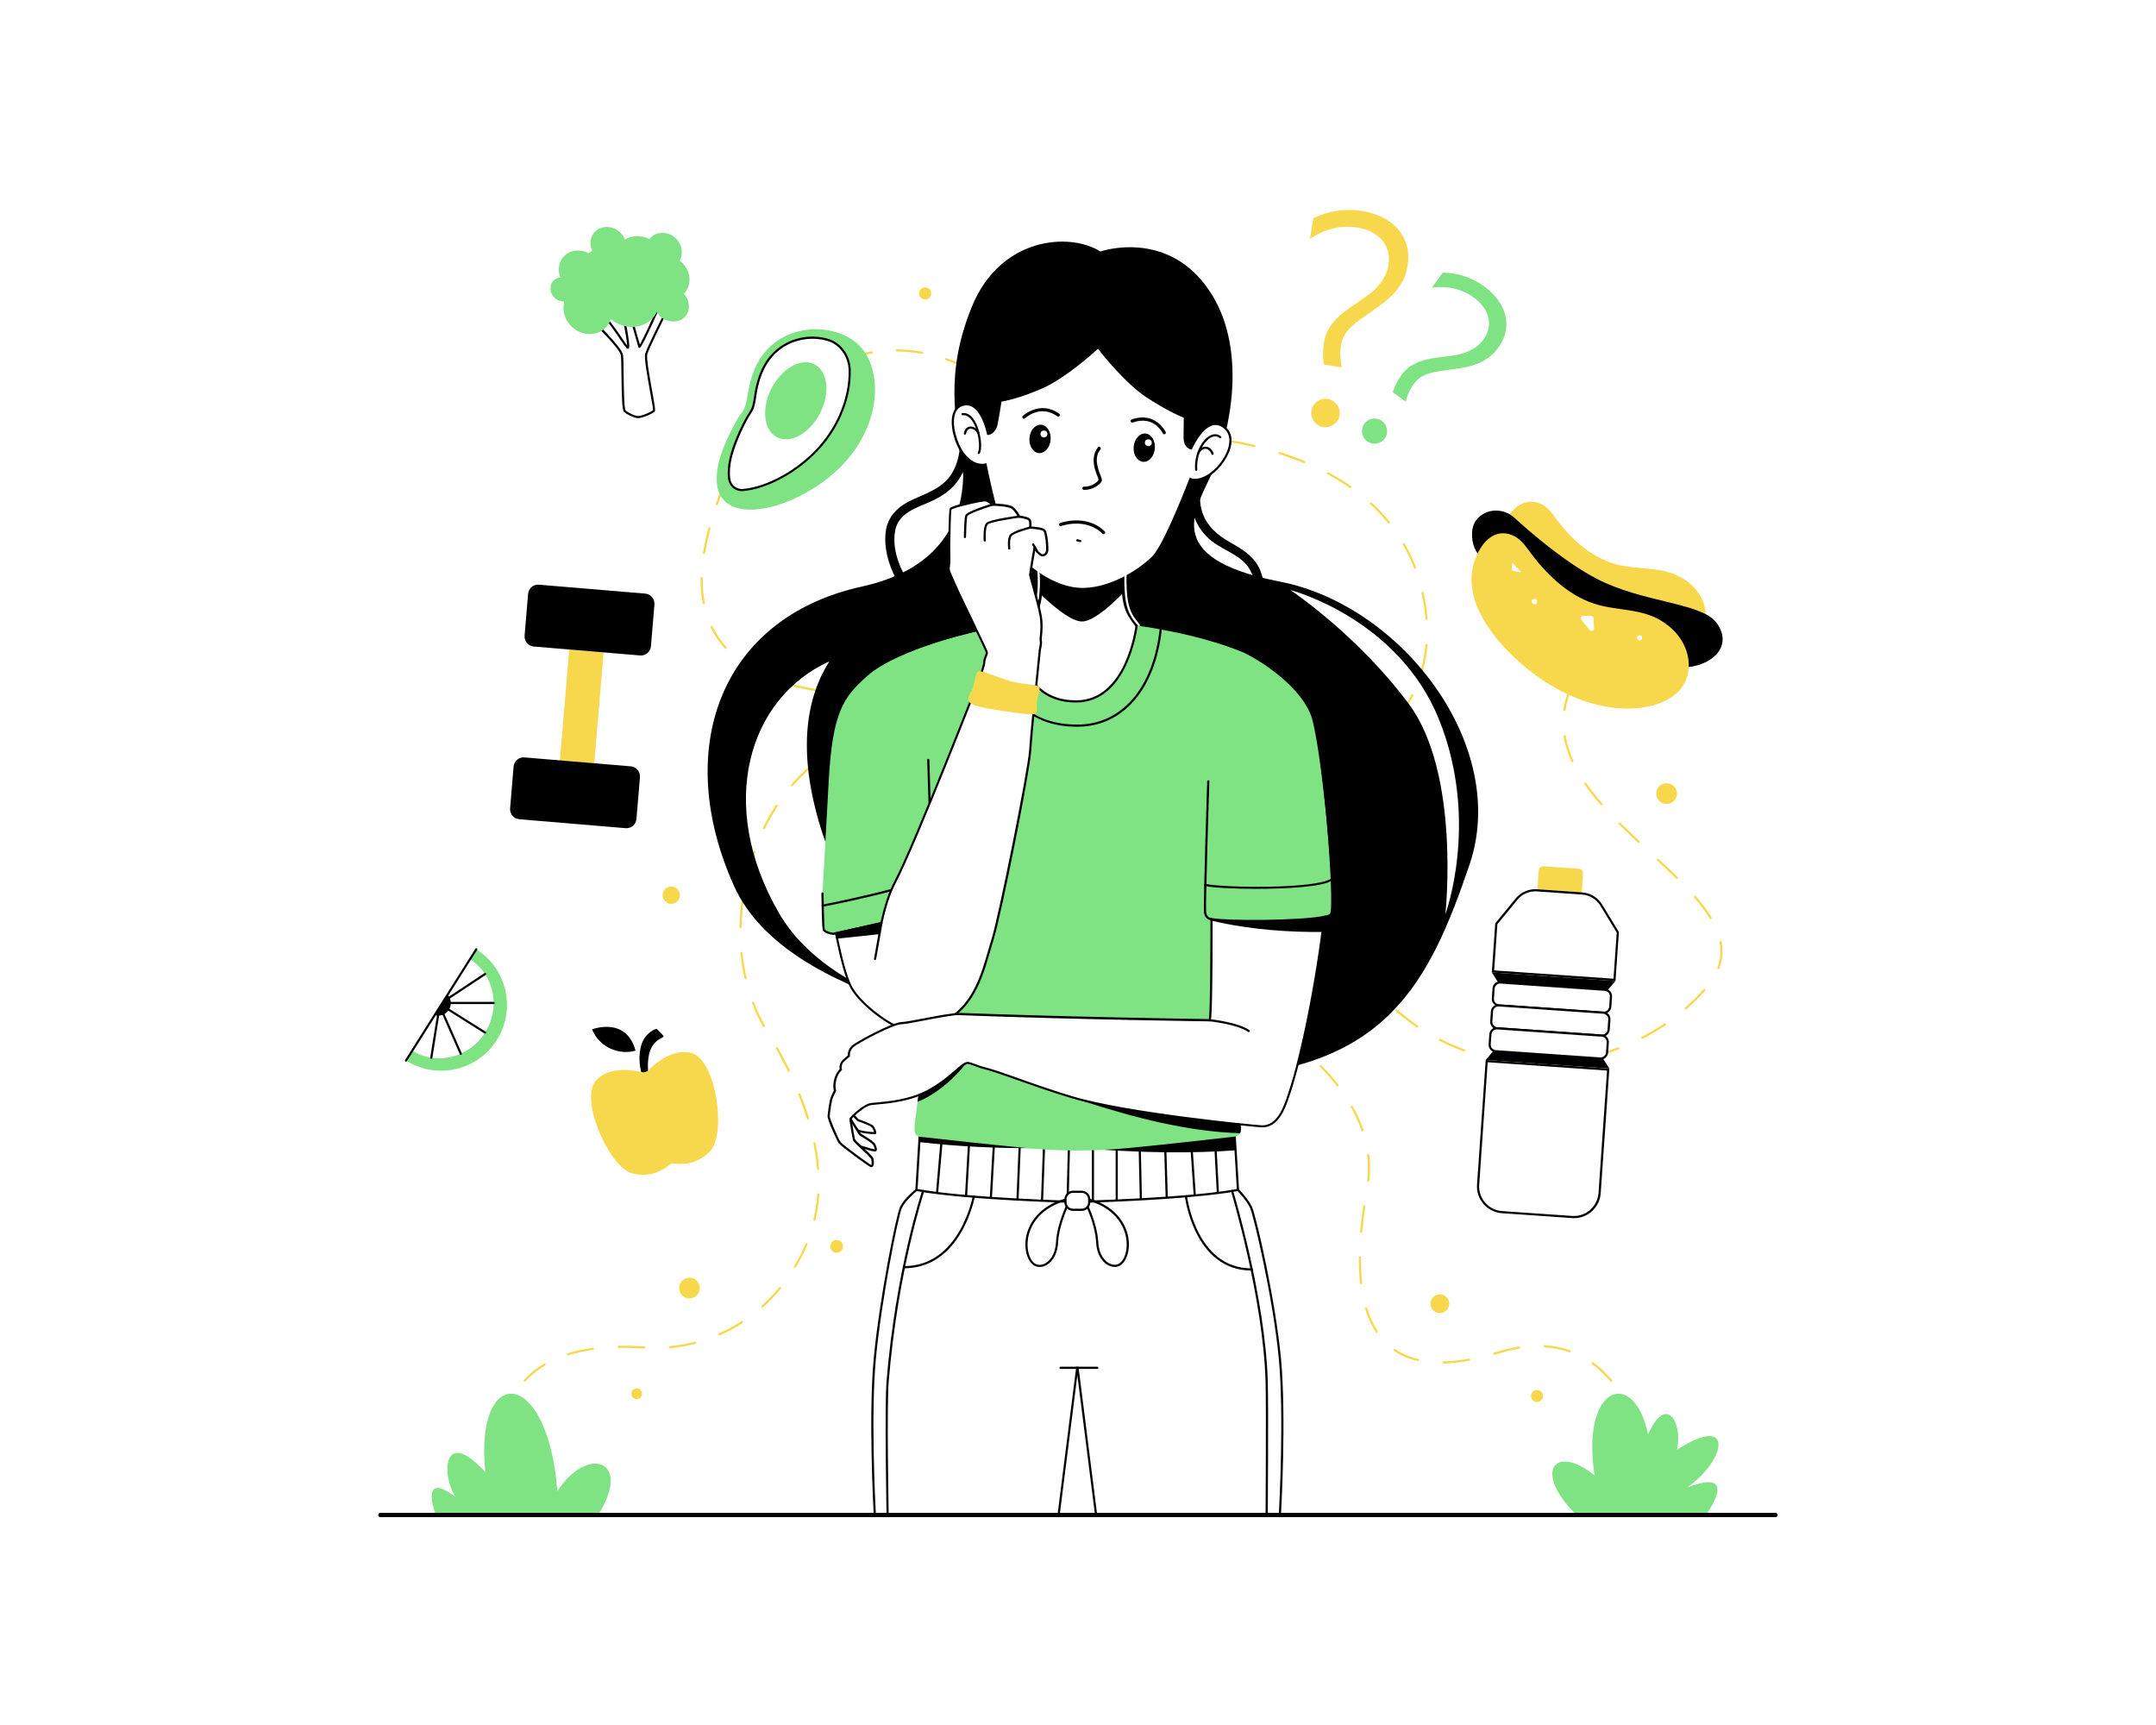 <?xml version="1.0" encoding="utf-8"?>
<!-- Generator: Adobe Illustrator 27.3.1, SVG Export Plug-In . SVG Version: 6.00 Build 0)  -->
<svg version="1.1" xmlns="http://www.w3.org/2000/svg" xmlns:xlink="http://www.w3.org/1999/xlink" x="0px" y="0px"
	 viewBox="0 0 500 400" style="enable-background:new 0 0 500 400;" xml:space="preserve">
<style type="text/css">
	.st0{fill:#FFFFFF;}
	.st1{fill:#F7D84C;}
	.st2{fill:#7FE283;}
</style>
<g id="Layer_1">
	<g>
		<rect class="st0" width="500" height="400"/>
	</g>
</g>
<g id="Layer_2">
	<g>
		<g>
			<g>
				<g>
					<path class="st1" d="M119.14,351.55c-0.1,0-0.19-0.06-0.23-0.16c0-0.01-0.43-1.1-0.94-2.87c-0.04-0.13,0.04-0.27,0.17-0.31
						c0.13-0.04,0.27,0.04,0.31,0.17c0.5,1.75,0.92,2.82,0.93,2.83c0.05,0.13-0.01,0.27-0.14,0.32
						C119.2,351.55,119.17,351.55,119.14,351.55z"/>
				</g>
				<g>
					<path class="st1" d="M116.9,342.9c-0.12,0-0.23-0.09-0.25-0.21c-0.33-2.05-0.52-4.05-0.56-5.96c0-0.14,0.11-0.25,0.25-0.25
						c0.14-0.02,0.25,0.11,0.25,0.25c0.04,1.88,0.22,3.86,0.55,5.89c0.02,0.14-0.07,0.26-0.21,0.29
						C116.93,342.9,116.92,342.9,116.9,342.9z M116.76,331.04c-0.01,0-0.03,0-0.04,0c-0.14-0.02-0.23-0.15-0.2-0.29
						c0.35-2.07,0.93-4,1.72-5.75c0.06-0.13,0.21-0.18,0.33-0.12c0.13,0.06,0.18,0.21,0.12,0.33c-0.77,1.71-1.34,3.6-1.68,5.63
						C116.99,330.96,116.88,331.04,116.76,331.04z M121.7,320.39c-0.06,0-0.12-0.02-0.17-0.06c-0.1-0.09-0.11-0.25-0.02-0.35
						c1.31-1.45,2.88-2.72,4.66-3.77c0.12-0.07,0.27-0.03,0.34,0.09c0.07,0.12,0.03,0.27-0.09,0.34c-1.74,1.03-3.27,2.27-4.55,3.68
						C121.84,320.37,121.77,320.39,121.7,320.39z M131.74,314.29c-0.11,0-0.21-0.07-0.24-0.18c-0.04-0.13,0.03-0.27,0.16-0.31
						c1.79-0.56,3.75-0.99,5.84-1.28c0.12-0.01,0.26,0.08,0.28,0.21s-0.08,0.26-0.21,0.28c-2.06,0.29-4,0.71-5.76,1.26
						C131.79,314.29,131.77,314.29,131.74,314.29z M149.43,312.71c-0.01,0-0.01,0-0.02,0c-2.09-0.13-4.08-0.18-5.93-0.14
						c-0.15,0.01-0.25-0.11-0.25-0.25c0-0.14,0.11-0.25,0.25-0.25c1.85-0.04,3.86,0.01,5.97,0.14c0.14,0.01,0.24,0.13,0.23,0.26
						C149.67,312.61,149.56,312.71,149.43,312.71z M155.38,312.64c-0.13,0-0.24-0.1-0.25-0.23c-0.01-0.14,0.09-0.26,0.23-0.27
						c1.97-0.18,3.92-0.52,5.82-1.01c0.14-0.03,0.27,0.05,0.31,0.18c0.03,0.13-0.05,0.27-0.18,0.3c-1.92,0.5-3.91,0.84-5.9,1.03
						C155.39,312.64,155.38,312.64,155.38,312.64z M166.85,309.66c-0.1,0-0.19-0.06-0.23-0.15c-0.06-0.13,0-0.27,0.13-0.33
						c1.79-0.79,3.54-1.74,5.2-2.81c0.12-0.07,0.27-0.04,0.35,0.07c0.08,0.12,0.04,0.27-0.07,0.35c-1.68,1.09-3.45,2.05-5.27,2.85
						C166.92,309.66,166.89,309.66,166.85,309.66z M176.8,303.21c-0.07,0-0.14-0.03-0.19-0.08c-0.09-0.1-0.08-0.26,0.02-0.35
						c1.45-1.31,2.83-2.75,4.08-4.27c0.09-0.11,0.25-0.12,0.35-0.04c0.11,0.09,0.12,0.25,0.03,0.35c-1.27,1.55-2.66,3-4.13,4.33
						C176.92,303.19,176.86,303.21,176.8,303.21z M184.34,294.05c-0.04,0-0.09-0.01-0.13-0.04c-0.12-0.07-0.16-0.22-0.09-0.34
						c1.01-1.68,1.91-3.45,2.67-5.28c0.05-0.13,0.2-0.19,0.33-0.13c0.13,0.05,0.19,0.2,0.13,0.33c-0.78,1.84-1.69,3.64-2.71,5.34
						C184.5,294.01,184.42,294.05,184.34,294.05z M188.88,283.09c-0.02,0-0.04,0-0.06-0.01c-0.13-0.03-0.22-0.17-0.19-0.3
						c0.45-1.89,0.74-3.85,0.88-5.84c0.01-0.14,0.12-0.25,0.27-0.23c0.14,0.01,0.24,0.13,0.23,0.27c-0.14,2.02-0.44,4.01-0.89,5.92
						C189.1,283.01,188.99,283.09,188.88,283.09z M189.72,271.26c-0.13,0-0.24-0.1-0.25-0.23c-0.15-1.9-0.43-3.87-0.83-5.86
						c-0.03-0.13,0.06-0.27,0.2-0.29c0.13-0.02,0.27,0.06,0.29,0.2c0.41,2,0.69,4,0.84,5.92c0.01,0.14-0.09,0.26-0.23,0.27
						C189.73,271.26,189.73,271.26,189.72,271.26z M187.39,259.61c-0.11,0-0.21-0.07-0.24-0.18c-0.57-1.82-1.24-3.7-2.01-5.58
						c-0.05-0.13,0.01-0.27,0.14-0.33c0.13-0.05,0.27,0.01,0.33,0.14c0.77,1.9,1.45,3.79,2.02,5.62c0.04,0.13-0.03,0.27-0.16,0.31
						C187.44,259.6,187.42,259.61,187.39,259.61z M182.94,248.57c-0.09,0-0.18-0.05-0.22-0.14c-0.83-1.71-1.76-3.48-2.76-5.27
						c-0.07-0.12-0.02-0.27,0.1-0.34c0.12-0.07,0.27-0.02,0.34,0.1c1,1.79,1.93,3.57,2.77,5.29c0.06,0.12,0.01,0.27-0.12,0.33
						C183.02,248.56,182.98,248.57,182.94,248.57z M177.17,238.15c-0.09,0-0.17-0.05-0.22-0.13c-0.97-1.71-1.83-3.53-2.55-5.42
						c-0.05-0.13,0.02-0.27,0.14-0.32c0.13-0.05,0.27,0.02,0.32,0.14c0.71,1.86,1.56,3.66,2.52,5.35c0.07,0.12,0.03,0.27-0.09,0.34
						C177.25,238.14,177.21,238.15,177.17,238.15z M172.91,227.08c-0.11,0-0.22-0.08-0.24-0.19c-0.44-1.91-0.76-3.9-0.96-5.91
						c-0.01-0.14,0.09-0.26,0.22-0.27c0.14-0.02,0.26,0.09,0.27,0.22c0.19,1.99,0.51,3.96,0.95,5.84c0.03,0.13-0.05,0.27-0.19,0.3
						C172.95,227.07,172.93,227.08,172.91,227.08z M171.73,215.26C171.73,215.26,171.73,215.26,171.73,215.26
						c-0.14,0-0.25-0.12-0.25-0.25c0.04-1.97,0.19-3.97,0.45-5.96c0.02-0.14,0.15-0.23,0.28-0.22c0.14,0.02,0.23,0.14,0.22,0.28
						c-0.26,1.97-0.41,3.96-0.45,5.91C171.98,215.15,171.87,215.26,171.73,215.26z M173.26,203.47c-0.02,0-0.04,0-0.06-0.01
						c-0.13-0.03-0.22-0.17-0.19-0.3c0.46-1.93,1.03-3.86,1.69-5.73c0.05-0.13,0.19-0.2,0.32-0.15c0.13,0.05,0.2,0.19,0.15,0.32
						c-0.65,1.85-1.22,3.77-1.68,5.69C173.47,203.39,173.37,203.47,173.26,203.47z M177.22,192.26c-0.04,0-0.07-0.01-0.11-0.02
						c-0.12-0.06-0.18-0.21-0.12-0.33c0.11-0.22,0.22-0.45,0.32-0.67c0.78-1.58,1.66-3.12,2.59-4.56c0.08-0.12,0.23-0.15,0.35-0.07
						c0.12,0.08,0.15,0.23,0.07,0.35c-0.92,1.43-1.79,2.94-2.56,4.51c-0.11,0.22-0.22,0.44-0.32,0.66
						C177.4,192.2,177.31,192.26,177.22,192.26z M183.69,182.31c-0.06,0-0.12-0.02-0.16-0.06c-0.1-0.09-0.12-0.25-0.02-0.35
						c1.31-1.51,2.74-2.93,4.24-4.22c0.1-0.09,0.26-0.08,0.35,0.03c0.09,0.1,0.08,0.26-0.03,0.35c-1.49,1.28-2.9,2.68-4.19,4.17
						C183.83,182.28,183.76,182.31,183.69,182.31z M192.7,174.58c-0.08,0-0.16-0.04-0.21-0.12c-0.07-0.12-0.04-0.27,0.08-0.34
						c1.67-1.05,3.44-2,5.27-2.83c0.13-0.06,0.27,0,0.33,0.13s0,0.27-0.13,0.33c-1.81,0.81-3.56,1.75-5.21,2.79
						C192.79,174.57,192.74,174.58,192.7,174.58z M203.52,169.71c-0.11,0-0.21-0.07-0.24-0.18c-0.04-0.13,0.04-0.27,0.17-0.31
						c1.88-0.56,3.84-1.01,5.83-1.35c0.14-0.02,0.27,0.07,0.29,0.21s-0.07,0.27-0.21,0.29c-1.97,0.33-3.91,0.78-5.77,1.33
						C203.57,169.7,203.54,169.71,203.52,169.71z M215.23,167.72c-0.13,0-0.24-0.1-0.25-0.24c-0.01-0.14,0.1-0.26,0.24-0.26
						c1.95-0.11,3.95-0.11,5.98-0.01c0.14,0.01,0.24,0.12,0.24,0.26s-0.13,0.25-0.26,0.24c-2.01-0.1-4-0.1-5.93,0.01
						C215.24,167.72,215.24,167.72,215.23,167.72z"/>
				</g>
				<g>
					<path class="st1" d="M230.18,168.83c-0.02,0-0.03,0-0.05,0c-0.97-0.19-1.96-0.37-2.94-0.51c-0.14-0.02-0.23-0.15-0.21-0.28
						c0.02-0.14,0.15-0.23,0.28-0.21c0.99,0.15,1.99,0.32,2.97,0.52c0.14,0.03,0.22,0.16,0.2,0.29
						C230.41,168.75,230.3,168.83,230.18,168.83z"/>
				</g>
			</g>
			<g>
				<g>
					<path class="st1" d="M281.76,230.7c-0.04,0-0.07-0.01-0.11-0.02c-1.69-0.79-2.71-1.21-2.72-1.22c-0.13-0.05-0.19-0.2-0.14-0.33
						c0.05-0.13,0.2-0.19,0.33-0.14c0.01,0,1.05,0.43,2.75,1.23c0.12,0.06,0.18,0.21,0.12,0.33
						C281.94,230.65,281.85,230.7,281.76,230.7z"/>
				</g>
				<g>
					<path class="st1" d="M381.56,342.56c-0.13,0-0.24-0.1-0.25-0.24c-0.1-1.95-0.35-3.93-0.72-5.89c-0.03-0.14,0.06-0.27,0.2-0.29
						c0.13-0.03,0.27,0.06,0.29,0.2c0.38,1.98,0.63,3.99,0.73,5.96c0.01,0.14-0.1,0.25-0.24,0.26
						C381.57,342.56,381.56,342.56,381.56,342.56z M379.3,330.87c-0.1,0-0.2-0.07-0.24-0.17c-0.66-1.92-1.45-3.75-2.35-5.44
						c-0.06-0.12-0.02-0.27,0.1-0.34c0.12-0.06,0.27-0.02,0.34,0.1c0.91,1.71,1.71,3.56,2.38,5.51c0.04,0.13-0.02,0.27-0.16,0.32
						C379.36,330.87,379.33,330.87,379.3,330.87z M373.64,320.44c-0.07,0-0.14-0.03-0.19-0.09c-1.3-1.57-2.73-2.93-4.27-4.04
						c-0.11-0.08-0.14-0.24-0.06-0.35s0.24-0.14,0.35-0.06c1.57,1.14,3.04,2.53,4.37,4.13c0.09,0.11,0.07,0.26-0.03,0.35
						C373.75,320.42,373.69,320.44,373.64,320.44z M334.78,316.17c-0.14,0-0.25-0.11-0.25-0.25c0-0.14,0.11-0.25,0.25-0.25
						c1.83-0.04,3.81-0.25,5.89-0.63c0.14-0.03,0.27,0.07,0.29,0.2c0.02,0.14-0.07,0.27-0.2,0.29
						C338.65,315.92,336.64,316.13,334.78,316.17C334.79,316.17,334.79,316.17,334.78,316.17z M328.86,315.62
						c-0.02,0-0.04,0-0.06-0.01c-2.07-0.48-3.93-1.27-5.53-2.36c-0.11-0.08-0.14-0.23-0.07-0.35c0.08-0.12,0.23-0.14,0.35-0.07
						c1.55,1.06,3.36,1.83,5.36,2.29c0.13,0.03,0.22,0.17,0.19,0.3C329.08,315.54,328.98,315.62,328.86,315.62z M346.51,314.16
						c-0.11,0-0.21-0.07-0.24-0.18c-0.04-0.13,0.04-0.27,0.17-0.31c0.32-0.09,0.64-0.19,0.97-0.29c1.65-0.51,3.28-0.89,4.85-1.14
						c0.14-0.02,0.26,0.07,0.29,0.21s-0.07,0.26-0.21,0.29c-1.54,0.25-3.15,0.62-4.78,1.13c-0.33,0.1-0.65,0.2-0.97,0.29
						C346.56,314.15,346.53,314.16,346.51,314.16z M364.06,313.59c-0.03,0-0.06,0-0.08-0.01c-1.81-0.64-3.75-1.02-5.75-1.15
						c-0.14-0.01-0.24-0.13-0.23-0.26c0.01-0.14,0.13-0.25,0.26-0.23c2.05,0.13,4.04,0.53,5.89,1.18c0.13,0.04,0.2,0.19,0.15,0.32
						C364.26,313.52,364.17,313.59,364.06,313.59z M319.29,309.05c-0.08,0-0.16-0.04-0.21-0.11c-1.03-1.57-1.87-3.41-2.49-5.47
						c-0.04-0.13,0.03-0.27,0.17-0.31c0.14-0.04,0.27,0.04,0.31,0.17c0.61,2.02,1.43,3.82,2.43,5.34c0.08,0.12,0.04,0.27-0.07,0.35
						C319.38,309.04,319.33,309.05,319.29,309.05z M315.66,297.8c-0.13,0-0.23-0.09-0.25-0.22c-0.2-1.74-0.29-3.62-0.29-5.59l0-0.39
						c0-0.14,0.11-0.25,0.25-0.25c0,0,0,0,0,0c0.14,0,0.25,0.11,0.25,0.25l0,0.39c0,1.96,0.1,3.82,0.29,5.54
						c0.02,0.14-0.08,0.26-0.22,0.28C315.68,297.8,315.67,297.8,315.66,297.8z M315.67,285.89c-0.01,0-0.01,0-0.02,0
						c-0.14-0.01-0.24-0.13-0.23-0.27c0.17-1.88,0.41-3.88,0.72-5.94c0.02-0.14,0.14-0.23,0.28-0.21c0.14,0.02,0.23,0.15,0.21,0.28
						c-0.31,2.05-0.55,4.04-0.72,5.91C315.9,285.79,315.79,285.89,315.67,285.89z M317.33,274.07c-0.01,0-0.02,0-0.03,0
						c-0.14-0.01-0.24-0.14-0.22-0.28c0.1-0.95,0.15-1.9,0.15-2.84c0-1.01-0.06-2.04-0.18-3.05c-0.02-0.14,0.08-0.26,0.22-0.28
						c0.15-0.02,0.26,0.08,0.28,0.22c0.12,1.03,0.18,2.08,0.18,3.11c0,0.96-0.05,1.93-0.15,2.9
						C317.56,273.98,317.45,274.07,317.33,274.07z M315.98,262.32c-0.1,0-0.2-0.07-0.24-0.17c-0.62-1.8-1.43-3.61-2.43-5.38
						c-0.07-0.12-0.03-0.27,0.09-0.34c0.12-0.07,0.27-0.03,0.34,0.09c1.01,1.8,1.84,3.64,2.47,5.47c0.04,0.13-0.02,0.27-0.16,0.32
						C316.03,262.32,316,262.32,315.98,262.32z M310.21,251.94c-0.07,0-0.15-0.03-0.2-0.1c-1.16-1.5-2.48-3-3.92-4.46
						c-0.1-0.1-0.09-0.26,0-0.35c0.1-0.1,0.25-0.09,0.35,0c1.45,1.48,2.78,2.99,3.96,4.5c0.08,0.11,0.07,0.27-0.04,0.35
						C310.32,251.92,310.27,251.94,310.21,251.94z M301.9,243.41c-0.06,0-0.11-0.02-0.16-0.06c-1.46-1.24-3.04-2.47-4.7-3.65
						c-0.11-0.08-0.14-0.24-0.06-0.35c0.08-0.11,0.24-0.13,0.35-0.06c1.66,1.2,3.25,2.43,4.73,3.68c0.11,0.09,0.12,0.25,0.03,0.35
						C302.04,243.38,301.97,243.41,301.9,243.41z M292.23,236.42c-0.05,0-0.09-0.01-0.13-0.04c-1.66-1.04-3.39-2.05-5.14-3.01
						c-0.12-0.07-0.17-0.22-0.1-0.34c0.07-0.12,0.22-0.16,0.34-0.1c1.76,0.96,3.5,1.98,5.17,3.02c0.12,0.07,0.15,0.23,0.08,0.34
						C292.39,236.38,292.31,236.42,292.23,236.42z"/>
				</g>
				<g>
					<path class="st1" d="M380.83,351.55c-0.02,0-0.04,0-0.06-0.01c-0.13-0.04-0.21-0.17-0.18-0.3c0.23-0.89,0.41-1.87,0.54-2.92
						c0.02-0.14,0.15-0.23,0.28-0.22c0.14,0.02,0.23,0.14,0.22,0.28c-0.13,1.07-0.32,2.07-0.55,2.98
						C381.05,351.48,380.95,351.55,380.83,351.55z"/>
				</g>
			</g>
			<g>
				<g>
					<path class="st1" d="M197.29,160.91c-0.52,0-1.34-0.01-2.38-0.07c-0.14-0.01-0.24-0.12-0.24-0.26
						c0.01-0.14,0.13-0.24,0.26-0.24c1.83,0.09,2.96,0.06,2.98,0.06c0.13,0,0.25,0.1,0.26,0.24c0,0.14-0.1,0.25-0.24,0.26
						C197.92,160.9,197.69,160.91,197.29,160.91z"/>
				</g>
				<g>
					<path class="st1" d="M189.1,160.24c-0.01,0-0.03,0-0.04,0c-1.99-0.31-3.93-0.72-5.76-1.22c-0.13-0.04-0.21-0.17-0.18-0.31
						c0.04-0.13,0.18-0.21,0.31-0.18c1.81,0.5,3.73,0.9,5.7,1.21c0.14,0.02,0.23,0.15,0.21,0.29
						C189.33,160.15,189.22,160.24,189.1,160.24z M177.85,157.1c-0.03,0-0.07-0.01-0.1-0.02c-1.88-0.82-3.62-1.77-5.17-2.82
						c-0.11-0.08-0.14-0.23-0.07-0.35c0.08-0.11,0.23-0.14,0.35-0.07c1.52,1.04,3.23,1.97,5.09,2.78c0.13,0.05,0.18,0.2,0.13,0.33
						C178.03,157.05,177.94,157.1,177.85,157.1z M168.31,150.47c-0.07,0-0.14-0.03-0.19-0.08c-1.33-1.48-2.44-3.13-3.3-4.89
						c-0.06-0.12-0.01-0.27,0.11-0.33c0.12-0.06,0.27-0.01,0.33,0.11c0.84,1.72,1.93,3.33,3.22,4.77c0.09,0.1,0.08,0.26-0.02,0.35
						C168.43,150.45,168.37,150.47,168.31,150.47z M163.21,140.11c-0.12,0-0.22-0.08-0.24-0.2c-0.33-1.7-0.5-3.52-0.5-5.41l0-0.45
						c0-0.14,0.11-0.25,0.25-0.25c0,0,0,0,0,0c0.14,0,0.25,0.12,0.25,0.25l0,0.45c0,1.86,0.17,3.65,0.5,5.32
						c0.03,0.14-0.06,0.27-0.2,0.29C163.24,140.11,163.23,140.11,163.21,140.11z M163.27,128.48c-0.01,0-0.03,0-0.04,0
						c-0.14-0.02-0.23-0.15-0.2-0.29l0.05-0.31c0.32-1.81,0.72-3.64,1.19-5.43c0.03-0.13,0.17-0.22,0.3-0.18
						c0.13,0.03,0.21,0.17,0.18,0.3c-0.46,1.78-0.86,3.59-1.18,5.39l-0.05,0.31C163.5,128.39,163.39,128.48,163.27,128.48z
						 M166.22,117.15c-0.03,0-0.06,0-0.08-0.01c-0.13-0.05-0.2-0.19-0.15-0.32c0.65-1.84,1.38-3.68,2.18-5.45
						c0.06-0.13,0.21-0.18,0.33-0.13c0.13,0.06,0.18,0.21,0.13,0.33c-0.79,1.76-1.52,3.58-2.17,5.41
						C166.42,117.09,166.32,117.15,166.22,117.15z M171.03,106.5c-0.04,0-0.08-0.01-0.12-0.03c-0.12-0.07-0.16-0.22-0.1-0.34
						c0.97-1.72,2.01-3.4,3.11-4.98c0.08-0.11,0.23-0.14,0.35-0.06c0.11,0.08,0.14,0.23,0.06,0.35c-1.09,1.57-2.13,3.24-3.09,4.94
						C171.2,106.45,171.12,106.5,171.03,106.5z M177.69,96.89c-0.06,0-0.12-0.02-0.16-0.06c-0.1-0.09-0.12-0.25-0.03-0.35
						c1.29-1.51,2.65-2.95,4.05-4.26c0.1-0.09,0.26-0.09,0.35,0.01c0.09,0.1,0.09,0.26-0.01,0.35c-1.38,1.3-2.73,2.72-4.01,4.22
						C177.83,96.86,177.76,96.89,177.69,96.89z M186.22,88.92c-0.08,0-0.15-0.04-0.2-0.1c-0.08-0.11-0.06-0.27,0.05-0.35
						c1.61-1.17,3.28-2.23,4.97-3.14c0.12-0.07,0.27-0.02,0.34,0.1s0.02,0.27-0.1,0.34c-1.67,0.9-3.33,1.94-4.92,3.1
						C186.32,88.9,186.27,88.92,186.22,88.92z M224.82,85.88c-0.04,0-0.08-0.01-0.11-0.03c-1.76-0.91-3.56-1.69-5.33-2.31
						c-0.13-0.05-0.2-0.19-0.15-0.32c0.05-0.13,0.19-0.2,0.32-0.15c1.8,0.63,3.62,1.42,5.4,2.34c0.12,0.06,0.17,0.21,0.11,0.34
						C225,85.83,224.91,85.88,224.82,85.88z M196.51,83.44c-0.1,0-0.2-0.06-0.24-0.17c-0.05-0.13,0.02-0.27,0.15-0.32
						c1.87-0.65,3.78-1.15,5.69-1.47c0.13-0.02,0.27,0.07,0.29,0.2c0.02,0.14-0.07,0.27-0.2,0.29c-1.88,0.32-3.77,0.81-5.61,1.45
						C196.57,83.43,196.54,83.44,196.51,83.44z M213.81,82.05c-0.02,0-0.03,0-0.04,0c-1.92-0.35-3.86-0.53-5.78-0.54
						c-0.14,0-0.25-0.11-0.25-0.25c0-0.14,0.11-0.25,0.25-0.25c0,0,0,0,0,0c1.94,0.01,3.92,0.2,5.86,0.55
						c0.14,0.02,0.23,0.15,0.2,0.29C214.03,81.97,213.92,82.05,213.81,82.05z"/>
				</g>
				<g>
					<path class="st1" d="M232.34,90.66c-0.05,0-0.11-0.02-0.15-0.05c-0.8-0.61-1.62-1.2-2.42-1.74c-0.11-0.08-0.14-0.23-0.07-0.35
						c0.08-0.11,0.23-0.14,0.35-0.07c0.82,0.55,1.64,1.15,2.45,1.76c0.11,0.08,0.13,0.24,0.05,0.35
						C232.49,90.63,232.41,90.66,232.34,90.66z"/>
				</g>
			</g>
			<g>
				<g>
					<path class="st1" d="M278.86,101.71c-0.01,0-0.01,0-0.02,0c-1.86-0.17-2.96-0.19-2.97-0.19c-0.14,0-0.25-0.12-0.25-0.26
						c0-0.14,0.11-0.24,0.25-0.24c0,0,0,0,0,0c0.01,0,1.13,0.02,3.01,0.19c0.14,0.01,0.24,0.13,0.23,0.27
						C279.09,101.61,278.99,101.71,278.86,101.71z"/>
				</g>
				<g>
					<path class="st1" d="M357.44,246.76c-0.14,0-0.25-0.11-0.25-0.25c0-0.14,0.11-0.25,0.25-0.25c2-0.03,4.04-0.18,6.04-0.45
						c0.14-0.01,0.26,0.08,0.28,0.21c0.02,0.14-0.08,0.26-0.21,0.28C361.52,246.58,359.47,246.73,357.44,246.76
						C357.45,246.76,357.44,246.76,357.44,246.76z M351.36,246.5c-0.01,0-0.02,0-0.03,0c-2.03-0.21-4.06-0.54-6.04-0.99
						c-0.13-0.03-0.22-0.17-0.19-0.3c0.03-0.13,0.17-0.21,0.3-0.19c1.96,0.45,3.97,0.78,5.98,0.98c0.14,0.01,0.24,0.14,0.22,0.27
						C351.6,246.41,351.49,246.5,351.36,246.5z M369.5,245.17c-0.11,0-0.21-0.08-0.24-0.19c-0.03-0.13,0.05-0.27,0.18-0.3
						c1.96-0.49,3.91-1.1,5.79-1.81c0.12-0.05,0.27,0.02,0.32,0.15c0.05,0.13-0.02,0.27-0.15,0.32c-1.9,0.71-3.86,1.33-5.84,1.82
						C369.54,245.17,369.52,245.17,369.5,245.17z M339.51,243.8c-0.03,0-0.06,0-0.08-0.01c-1.91-0.69-3.8-1.51-5.61-2.44
						c-0.12-0.06-0.17-0.21-0.11-0.34c0.06-0.12,0.21-0.17,0.34-0.11c1.79,0.92,3.66,1.73,5.56,2.41c0.13,0.05,0.2,0.19,0.15,0.32
						C339.71,243.74,339.61,243.8,339.51,243.8z M380.88,240.88c-0.09,0-0.18-0.05-0.22-0.14c-0.06-0.12-0.01-0.27,0.11-0.34
						c1.8-0.93,3.56-1.96,5.22-3.08c0.11-0.08,0.27-0.05,0.35,0.07s0.05,0.27-0.07,0.35c-1.68,1.13-3.45,2.18-5.27,3.11
						C380.95,240.88,380.91,240.88,380.88,240.88z M328.69,238.27c-0.05,0-0.1-0.01-0.14-0.04c-1.67-1.14-3.3-2.4-4.84-3.75
						c-0.1-0.09-0.11-0.25-0.02-0.35c0.09-0.1,0.25-0.11,0.35-0.02c1.52,1.33,3.14,2.58,4.79,3.71c0.11,0.08,0.14,0.23,0.07,0.35
						C328.85,238.23,328.77,238.27,328.69,238.27z M390.95,234.08c-0.07,0-0.14-0.03-0.19-0.09c-0.09-0.1-0.08-0.26,0.02-0.35
						c1.53-1.33,2.98-2.76,4.31-4.25c0.09-0.1,0.25-0.11,0.35-0.02c0.1,0.09,0.11,0.25,0.02,0.35c-1.34,1.51-2.81,2.96-4.36,4.3
						C391.07,234.06,391.01,234.08,390.95,234.08z M319.54,230.27c-0.07,0-0.14-0.03-0.19-0.08c-1.34-1.49-2.64-3.09-3.84-4.75
						c-0.08-0.11-0.06-0.27,0.06-0.35c0.11-0.08,0.27-0.06,0.35,0.06c1.2,1.65,2.48,3.24,3.81,4.71c0.09,0.1,0.08,0.26-0.02,0.35
						C319.66,230.25,319.6,230.27,319.54,230.27z M398.53,224.7c-0.03,0-0.06,0-0.09-0.02c-0.13-0.05-0.2-0.19-0.15-0.32
						c0.45-1.22,0.68-2.48,0.68-3.74c0-0.69-0.07-1.4-0.2-2.11c-0.03-0.14,0.06-0.27,0.2-0.29c0.13-0.02,0.27,0.06,0.29,0.2
						c0.14,0.74,0.21,1.48,0.21,2.2c0,1.32-0.24,2.64-0.71,3.92C398.73,224.63,398.63,224.7,398.53,224.7z M312.4,220.43
						c-0.09,0-0.17-0.04-0.22-0.12c-0.69-1.19-1.35-2.42-1.97-3.66c-0.3-0.59-0.58-1.18-0.85-1.76c-0.06-0.12,0-0.27,0.12-0.33
						s0.27,0,0.33,0.12c0.26,0.57,0.54,1.16,0.84,1.75c0.61,1.23,1.27,2.45,1.96,3.63c0.07,0.12,0.03,0.27-0.09,0.34
						C312.48,220.42,312.44,220.43,312.4,220.43z M396.73,213.12c-0.08,0-0.17-0.04-0.21-0.12c-0.92-1.52-2.1-3.11-3.61-4.85
						c-0.09-0.1-0.08-0.26,0.02-0.35c0.1-0.09,0.26-0.08,0.35,0.02c1.53,1.76,2.73,3.37,3.66,4.92c0.07,0.12,0.03,0.27-0.08,0.34
						C396.82,213.11,396.78,213.12,396.73,213.12z M307.35,209.37c-0.11,0-0.2-0.07-0.24-0.17c-0.66-2.04-1.14-4.05-1.42-5.96
						c-0.02-0.14,0.07-0.26,0.21-0.28c0.13-0.02,0.26,0.08,0.28,0.21c0.28,1.88,0.75,3.86,1.4,5.88c0.04,0.13-0.03,0.27-0.16,0.31
						C307.4,209.37,307.38,209.37,307.35,209.37z M388.9,203.81c-0.06,0-0.13-0.02-0.18-0.07c-1.52-1.5-3.08-2.96-4.41-4.2
						c-0.1-0.09-0.11-0.25-0.01-0.35c0.09-0.1,0.25-0.11,0.35-0.01c1.33,1.24,2.9,2.71,4.42,4.21c0.1,0.1,0.1,0.25,0,0.35
						C389.03,203.79,388.97,203.81,388.9,203.81z M305.71,197.38c-0.01,0-0.01,0-0.02,0c-0.14-0.01-0.24-0.13-0.23-0.27
						c0.16-2.06,0.57-4.02,1.24-6c0.04-0.13,0.19-0.2,0.32-0.16c0.13,0.04,0.2,0.19,0.16,0.32c-0.66,1.94-1.05,3.86-1.22,5.87
						C305.95,197.28,305.84,197.38,305.71,197.38z M380.02,195.45c-0.06,0-0.12-0.02-0.17-0.07c-1.75-1.65-3.15-2.99-4.4-4.24
						c-0.1-0.1-0.1-0.26,0-0.35c0.1-0.1,0.26-0.1,0.35,0c1.24,1.24,2.63,2.58,4.38,4.23c0.1,0.09,0.11,0.25,0.01,0.35
						C380.16,195.43,380.09,195.45,380.02,195.45z M371.45,186.78c-0.07,0-0.14-0.03-0.19-0.09c-1.47-1.68-2.71-3.25-3.79-4.81
						c-0.08-0.11-0.05-0.27,0.06-0.35c0.11-0.08,0.27-0.05,0.35,0.06c1.07,1.54,2.3,3.1,3.75,4.77c0.09,0.1,0.08,0.26-0.02,0.35
						C371.57,186.76,371.51,186.78,371.45,186.78z M309.51,185.94c-0.04,0-0.09-0.01-0.13-0.03c-0.12-0.07-0.16-0.22-0.09-0.34
						c0.93-1.58,2.07-3.23,3.47-5.04c0.09-0.11,0.24-0.13,0.35-0.04c0.11,0.08,0.13,0.24,0.04,0.35c-1.39,1.8-2.51,3.43-3.43,4.99
						C309.68,185.9,309.59,185.94,309.51,185.94z M364.65,176.73c-0.09,0-0.19-0.05-0.23-0.15c-0.89-1.96-1.5-3.93-1.82-5.85
						c-0.02-0.14,0.07-0.26,0.21-0.29c0.13-0.03,0.26,0.07,0.29,0.21c0.31,1.88,0.91,3.8,1.78,5.72c0.06,0.13,0,0.27-0.12,0.33
						C364.72,176.72,364.68,176.73,364.65,176.73z M316.83,176.22c-0.06,0-0.12-0.02-0.16-0.06c-0.11-0.09-0.12-0.25-0.03-0.35
						l0.7-0.82c1.06-1.25,2.16-2.54,3.23-3.84c0.09-0.11,0.24-0.12,0.35-0.04c0.11,0.09,0.12,0.24,0.04,0.35
						c-1.06,1.31-2.17,2.6-3.23,3.85l-0.7,0.82C316.97,176.19,316.9,176.22,316.83,176.22z M324.42,166.69
						c-0.05,0-0.1-0.01-0.14-0.04c-0.11-0.08-0.14-0.23-0.07-0.35c1.22-1.79,2.23-3.5,3.08-5.21c0.06-0.12,0.21-0.17,0.33-0.11
						c0.12,0.06,0.17,0.21,0.11,0.33c-0.86,1.73-1.88,3.46-3.11,5.27C324.58,166.66,324.5,166.69,324.42,166.69z M362.81,164.88
						c-0.01,0-0.03,0-0.04,0c-0.14-0.02-0.23-0.15-0.21-0.28c0.3-1.95,0.9-3.92,1.8-5.87c0.06-0.13,0.21-0.18,0.33-0.12
						c0.12,0.06,0.18,0.21,0.12,0.33c-0.88,1.91-1.47,3.84-1.76,5.74C363.04,164.79,362.93,164.88,362.81,164.88z M329.72,155.79
						c-0.02,0-0.05,0-0.07-0.01c-0.13-0.04-0.21-0.18-0.17-0.31c0.54-1.91,0.91-3.91,1.09-5.92c0.01-0.14,0.12-0.24,0.27-0.23
						c0.14,0.01,0.24,0.13,0.23,0.27c-0.18,2.05-0.55,4.07-1.11,6.02C329.93,155.72,329.83,155.79,329.72,155.79z M330.83,143.74
						c-0.13,0-0.24-0.1-0.25-0.23c-0.1-1.29-0.27-2.62-0.51-3.97c-0.12-0.69-0.25-1.36-0.4-2.01c-0.03-0.13,0.06-0.27,0.19-0.3
						c0.14-0.03,0.27,0.06,0.3,0.19c0.14,0.66,0.28,1.34,0.4,2.03c0.24,1.37,0.41,2.72,0.51,4.02c0.01,0.14-0.09,0.26-0.23,0.27
						C330.84,143.74,330.83,143.74,330.83,143.74z M328.17,131.9c-0.1,0-0.2-0.06-0.23-0.16c-0.72-1.89-1.6-3.72-2.6-5.45
						c-0.07-0.12-0.03-0.27,0.09-0.34c0.12-0.07,0.27-0.03,0.34,0.09c1.01,1.75,1.9,3.61,2.63,5.52c0.05,0.13-0.01,0.27-0.14,0.32
						C328.23,131.89,328.2,131.9,328.17,131.9z M322.11,121.4c-0.07,0-0.14-0.03-0.19-0.09c-1.25-1.54-2.64-3.02-4.15-4.4
						c-0.1-0.09-0.11-0.25-0.02-0.35c0.09-0.1,0.25-0.11,0.35-0.02c1.53,1.4,2.94,2.89,4.2,4.45c0.09,0.11,0.07,0.26-0.04,0.35
						C322.22,121.38,322.17,121.4,322.11,121.4z M313.17,113.19c-0.05,0-0.1-0.01-0.14-0.04c-1.61-1.12-3.35-2.19-5.17-3.17
						c-0.12-0.07-0.17-0.22-0.1-0.34c0.07-0.12,0.22-0.17,0.34-0.1c1.84,0.99,3.59,2.06,5.22,3.2c0.11,0.08,0.14,0.23,0.06,0.35
						C313.33,113.15,313.25,113.19,313.17,113.19z M302.47,107.4c-0.03,0-0.06-0.01-0.1-0.02c-1.82-0.76-3.74-1.46-5.7-2.09
						c-0.13-0.04-0.2-0.18-0.16-0.31c0.04-0.13,0.18-0.2,0.31-0.16c1.98,0.63,3.91,1.34,5.74,2.1c0.13,0.05,0.19,0.2,0.13,0.33
						C302.67,107.34,302.57,107.4,302.47,107.4z M290.88,103.67c-0.02,0-0.04,0-0.06-0.01c-1.95-0.46-3.95-0.86-5.96-1.19
						c-0.14-0.02-0.23-0.15-0.21-0.29c0.02-0.14,0.15-0.23,0.29-0.21c2.02,0.33,4.04,0.74,6,1.2c0.13,0.03,0.22,0.17,0.19,0.3
						C291.09,103.6,290.99,103.67,290.88,103.67z"/>
				</g>
				<g>
					<path class="st1" d="M367.79,153.72c-0.05,0-0.1-0.02-0.15-0.05c-0.11-0.08-0.13-0.24-0.05-0.35c0.58-0.79,1.21-1.59,1.88-2.36
						c0.09-0.1,0.25-0.12,0.35-0.03c0.11,0.09,0.12,0.25,0.03,0.35c-0.66,0.77-1.28,1.56-1.86,2.33
						C367.94,153.68,367.86,153.72,367.79,153.72z"/>
				</g>
			</g>
		</g>
		<g>
			<g>
				<g>
					<g>
						<path d="M222.31,95.55c0.45,4.53,0.98,9.46-1.25,13.68c-1.93,3.64-5.43,4.86-9.08,6.47c-3.52,1.56-6.12,3.83-6.58,7.67
							c-0.44,3.68,0.64,7.57,2.41,10.83c2.04,3.75,5.24,6.89,9.14,8.92c1.21,0.63,2.3-1.13,1.08-1.76
							c-3.36-1.75-6.11-4.35-7.99-7.52c-1.89-3.18-3.18-7.37-2.39-11.03c0.81-3.71,4.54-4.96,7.78-6.34
							c3.5-1.48,6.26-3.53,7.84-6.93c2.05-4.42,1.65-9.3,1.18-13.98C224.33,94.25,222.18,94.24,222.31,95.55L222.31,95.55z"/>
					</g>
					<g>
						<path d="M279.62,106.93c-4.77,5.32-4.55,13.43,0.99,18.21c2.51,2.17,6.06,3.15,8.29,5.62c2.83,3.13,2.73,8.55,2.18,12.39
							c-0.18,1.28,1.89,1.84,2.07,0.54c0.53-3.72,0.55-7.85-0.88-11.4c-1.23-3.07-3.83-4.75-6.7-6.36c-3.14-1.76-5.74-3.88-6.8-7.32
							c-1.1-3.56-0.15-7.43,2.37-10.24C282.03,107.37,280.52,105.93,279.62,106.93L279.62,106.93z"/>
					</g>
				</g>
				<g>
					<path d="M296.83,134.87c-28.37-5.53-19.28-17.02-15.41-25.92c3.87-8.9,7.72-27.23-0.21-40.36
						c-9.65-15.98-26.03-10.27-26.03-10.27c-7.13-4.53-23.25-3.37-29.84,12.91c-6.21,15.35-3.76,25.96-2.07,37.94
						c0.06,0.41,0.08,0.83,0.11,1.24c-0.23,9.52-4.58,21.44-23.45,25.59c-33.22,7.31-43.91,38.03-29.66,69.53
						c6.17,13.65,22.42,22.11,38.85,27.33c-11.6-4.32-22.54-10.94-28.43-21.08c-14.64-25.2-7.1-49.96,11.64-58.41
						c-5.16,8.14-7.62,20.38-1.99,38.64c5.78,18.73,22.38,35.93,43.22,46.62c-7.26-1.22-15.87-3.06-24.44-5.78
						c8.83,3.29,18.03,5.24,25.67,6.4c14.3,7.1,30.51,11.14,46.56,10.53c40.08-1.52,50.09-21.81,59.45-49.29
						C350.15,173.01,325.2,140.4,296.83,134.87z M335.19,212.04c0,0,3.61-32.7-8.54-48.91c-11.89-15.89-26.8-25.9-27.41-26.32
						c0.76,0.19,25.16,6.87,34.49,30.04C343.2,190.38,335.19,212.04,335.19,212.04z"/>
				</g>
				<g>
					<g>
						<path class="st0" d="M269.54,151.05c0,0-9.57,30.54-18.6,30.54s-18.6-30.54-18.6-30.54s4.89-3.59,7.74-8.47
							c0.81-1.37,1.21-3.16,1.36-5.01c0.43-4.73-0.71-9.92-0.71-9.92l10.22-0.55l10.22,0.55c0,0-1.08,4.92-0.74,9.54
							c0.13,1.98,0.52,3.91,1.39,5.38C264.67,147.46,269.54,151.05,269.54,151.05z"/>
					</g>
					<g>
						<path d="M250.94,181.85c-9.11,0-18.45-29.47-18.84-30.72l-0.05-0.17l0.14-0.11c0.05-0.04,4.89-3.62,7.67-8.4
							c0.72-1.22,1.16-2.87,1.32-4.9c0.42-4.65-0.69-9.79-0.7-9.84l-0.06-0.29l10.51-0.56l10.54,0.56l-0.06,0.29
							c-0.01,0.05-1.07,4.94-0.73,9.47c0.15,2.22,0.6,4,1.35,5.27c2.8,4.78,7.62,8.36,7.67,8.4l0.14,0.11l-0.05,0.17
							C269.39,152.38,260.05,181.85,250.94,181.85z M232.63,151.14c0.78,2.43,9.9,30.2,18.31,30.2c8.41,0,17.53-27.77,18.31-30.2
							c-0.83-0.64-5.08-4.04-7.66-8.44c-0.79-1.34-1.27-3.19-1.42-5.49c-0.3-3.96,0.46-8.2,0.68-9.32l-9.93-0.53l-9.9,0.53
							c0.23,1.16,1.03,5.62,0.65,9.7c-0.16,2.1-0.63,3.83-1.39,5.11C237.73,147.1,233.46,150.5,232.63,151.14z"/>
					</g>
				</g>
				<g>
					<g>
						<path d="M260.42,137.2c-3.51,3.56-7.2,6.67-9.48,6.67c-2.24,0-5.95-2.9-9.51-6.29c0.43-4.73-0.71-9.92-0.71-9.92l10.22-0.55
							l10.22,0.55C261.16,127.66,260.08,132.58,260.42,137.2z"/>
					</g>
					<g>
						<path d="M250.94,144.11c-1.99,0-5.25-2.14-9.68-6.36l-0.09-0.08l0.01-0.12c0.42-4.64-0.69-9.79-0.7-9.84l-0.06-0.29
							l10.51-0.56l10.54,0.56l-0.06,0.29c-0.01,0.05-1.07,4.94-0.73,9.47l0.01,0.11l-0.08,0.08
							C256.2,141.85,252.95,144.11,250.94,144.11z M241.69,137.47c4.24,4.02,7.43,6.14,9.25,6.14c1.83,0,5.02-2.25,9.22-6.51
							c-0.27-3.93,0.47-8.1,0.69-9.21l-9.93-0.53l-9.9,0.53C241.25,129.04,242.04,133.42,241.69,137.47z"/>
					</g>
				</g>
				<g>
					<g>
						<path class="st0" d="M283.88,99.06c-4.14-3.2-7.64,4.92-7.64,4.92s-1.58-0.18-1.52-2.72c0.03-1.45,0.06-4.54,0.06-4.54
							s-3.67-1.39-8.97-4.93s-11.16-11.27-11.16-11.27s-7.07,6.64-12.89,9.25c-5.81,2.6-9.74,3.15-9.74,3.15s-0.85,5.53-1.1,6.1
							c-0.73,1.6-1.79,1.6-1.79,1.6s-1.55-8.08-5.95-6.7c-3.77,1.18-2.01,8.26,0.09,11.15c2.56,3.53,5.31,2.65,5.31,2.65
							s3.03,15.29,5.38,18.64c2.35,3.36,8.94,9.57,15.99,10.16c7.06,0.59,14.59-4.43,17.46-7.35c2.88-2.92,8.65-18.1,8.65-18.1
							s2.19,1.11,5.62-1.93C284.55,106.6,287.02,101.49,283.88,99.06z"/>
					</g>
					<g>
						<path d="M251.09,136.83c-0.39,0-0.78-0.02-1.17-0.05c-6.96-0.58-13.61-6.61-16.18-10.27c-2.22-3.16-4.95-16.42-5.37-18.49
							c-0.78,0.14-3.11,0.23-5.31-2.8c-1.68-2.31-2.93-6.72-2.06-9.37c0.37-1.12,1.08-1.85,2.1-2.17c0.96-0.3,1.87-0.2,2.7,0.29
							c2.28,1.37,3.29,5.33,3.52,6.36c0.3-0.09,0.9-0.39,1.37-1.42c0.18-0.39,0.75-3.82,1.08-6.03l0.03-0.18l0.18-0.03
							c0.04-0.01,3.96-0.58,9.67-3.13c5.71-2.56,12.75-9.14,12.82-9.2l0.2-0.19l0.17,0.22c0.06,0.08,5.9,7.74,11.1,11.21
							c5.21,3.48,8.88,4.89,8.92,4.9l0.16,0.06l0,0.17c0,0-0.02,3.09-0.05,4.54c-0.04,1.79,0.77,2.28,1.13,2.42
							c0.43-0.94,2.38-4.84,5.02-5.52c1-0.26,1.98-0.03,2.92,0.7l0,0c0.99,0.77,1.52,1.82,1.56,3.12c0.09,2.69-1.88,5.7-3.75,7.36
							c-2.88,2.56-4.94,2.27-5.64,2.06c-0.77,1.99-5.9,15.19-8.62,17.95C264.62,132.36,257.71,136.83,251.09,136.83z M228.76,107.4
							l0.05,0.27c0.03,0.15,3.04,15.27,5.34,18.55c2.51,3.59,9.02,9.49,15.81,10.06c6.79,0.57,14.19-4.16,17.27-7.28
							c2.81-2.85,8.54-17.86,8.59-18.01l0.1-0.26l0.25,0.13c0.02,0.01,2.11,0.98,5.34-1.89c1.79-1.59,3.67-4.44,3.59-6.97
							c-0.04-1.15-0.5-2.07-1.37-2.75l0,0c-0.8-0.62-1.64-0.83-2.49-0.61c-2.7,0.7-4.75,5.38-4.77,5.43l-0.07,0.17l-0.18-0.02
							c-0.02,0-1.8-0.24-1.74-2.97c0.03-1.25,0.05-3.7,0.05-4.37c-0.77-0.31-4.21-1.79-8.85-4.89c-4.77-3.19-10.05-9.82-11.05-11.11
							c-1.2,1.1-7.52,6.76-12.75,9.11c-5.08,2.28-8.77,3-9.62,3.14c-0.16,1.06-0.85,5.45-1.1,5.99c-0.79,1.72-1.97,1.74-2.02,1.74
							h-0.21l-0.04-0.2c-0.01-0.05-0.95-4.84-3.34-6.27c-0.7-0.42-1.47-0.5-2.29-0.25c-0.86,0.27-1.45,0.89-1.77,1.85
							c-0.87,2.63,0.57,6.97,1.99,8.92c2.42,3.32,4.92,2.59,5.03,2.56L228.76,107.4z"/>
					</g>
				</g>
				<g>
					<path class="st0" d="M264.1,145.22c-0.08,0-0.15-0.03-0.2-0.1c-0.13-0.16-0.25-0.32-0.37-0.48c-0.45-0.57-0.87-1.11-1.26-1.78
						c-0.79-1.34-1.27-3.19-1.42-5.49c-0.1-1.29-0.13-3.11-0.07-4.22c0.01-0.14,0.1-0.24,0.26-0.24c0.14,0.01,0.24,0.12,0.24,0.26
						c-0.06,1.09-0.03,2.88,0.07,4.15c0.15,2.23,0.6,4,1.35,5.28c0.37,0.64,0.79,1.17,1.22,1.72c0.12,0.16,0.25,0.32,0.38,0.48
						c0.08,0.11,0.06,0.27-0.05,0.35C264.21,145.2,264.15,145.22,264.1,145.22z"/>
				</g>
				<g>
					<path class="st0" d="M231.74,151.02c-0.08,0-0.15-0.04-0.2-0.1c-0.08-0.11-0.06-0.27,0.05-0.35c0.05-0.04,4.89-3.62,7.67-8.4
						c0.72-1.22,1.16-2.87,1.32-4.9c0.14-1.57,0.13-3.36-0.05-5.31c-0.01-0.14,0.09-0.26,0.23-0.27c0.12-0.01,0.26,0.09,0.27,0.23
						c0.18,1.98,0.19,3.8,0.05,5.4c-0.16,2.1-0.63,3.83-1.39,5.11c-2.84,4.87-7.75,8.51-7.8,8.55
						C231.84,151,231.79,151.02,231.74,151.02z"/>
				</g>
				<g>
					<path d="M226.98,105.29c-0.05,0-0.1-0.01-0.14-0.04c-0.11-0.08-0.15-0.23-0.07-0.35c0.61-0.91,0.24-4.85-1.2-7.14
						c-0.69-1.1-1.47-1.59-2.33-1.47c-0.14,0.02-0.26-0.08-0.28-0.21s0.08-0.26,0.21-0.28c1.06-0.15,2.03,0.44,2.82,1.7
						c1.48,2.36,1.96,6.53,1.19,7.69C227.14,105.26,227.06,105.29,226.98,105.29z"/>
				</g>
				<g>
					<path d="M223.78,100.79c-0.01,0-0.03,0-0.04,0c-0.14-0.02-0.23-0.15-0.21-0.29c0.15-0.89,0.63-1.47,1.33-1.58
						c0.84-0.13,1.78,0.44,2.26,1.35c0.06,0.12,0.02,0.27-0.1,0.34c-0.12,0.06-0.27,0.02-0.34-0.1c-0.38-0.73-1.12-1.19-1.74-1.09
						c-0.48,0.08-0.81,0.49-0.92,1.17C224,100.7,223.9,100.79,223.78,100.79z"/>
				</g>
				<g>
					<path d="M277.41,109.18c-0.13,0-0.24-0.1-0.25-0.23c-0.27-3.7,1.61-7.02,3.51-7.97c0.91-0.46,1.79-0.38,2.49,0.21
						c0.1,0.09,0.12,0.25,0.03,0.35s-0.25,0.12-0.35,0.03c-0.68-0.58-1.43-0.4-1.94-0.15c-1.76,0.88-3.49,4-3.24,7.49
						c0.01,0.14-0.09,0.26-0.23,0.27C277.42,109.18,277.41,109.18,277.41,109.18z"/>
				</g>
				<g>
					<path d="M281.21,105.5c-0.1,0-0.2-0.06-0.24-0.17c-0.26-0.73-0.75-1.2-1.32-1.25c-0.56-0.04-1.11,0.3-1.49,0.97
						c-0.07,0.12-0.22,0.16-0.34,0.09c-0.12-0.07-0.16-0.22-0.09-0.34c0.48-0.83,1.21-1.28,1.97-1.22c0.77,0.07,1.42,0.66,1.75,1.58
						c0.05,0.13-0.02,0.27-0.15,0.32C281.27,105.49,281.24,105.5,281.21,105.5z"/>
				</g>
				<g>
					<g>
						<ellipse transform="matrix(0.084 -0.997 0.997 0.084 119.598 333.608)" cx="241.2" cy="101.77" rx="3.05" ry="2.21"/>
					</g>
					<g>
						<path d="M241.08,105.07c-0.05,0-0.1,0-0.16-0.01c-1.35-0.11-2.33-1.68-2.18-3.49c0.15-1.81,1.36-3.19,2.73-3.08
							c1.35,0.11,2.33,1.68,2.18,3.49l0,0C243.51,103.72,242.37,105.07,241.08,105.07z M241.32,98.98c-1.03,0-1.95,1.15-2.07,2.63
							c-0.13,1.54,0.64,2.86,1.72,2.95c1.09,0.09,2.06-1.09,2.19-2.63c0.13-1.54-0.64-2.86-1.72-2.95
							C241.4,98.98,241.36,98.98,241.32,98.98z"/>
					</g>
				</g>
				<g>
					<g>
						<ellipse transform="matrix(0.084 -0.997 0.997 0.084 139.718 359.548)" cx="265.37" cy="103.8" rx="3.05" ry="2.21"/>
					</g>
					<g>
						<path d="M265.25,107.1c-0.05,0-0.11,0-0.16-0.01c-1.35-0.11-2.33-1.68-2.18-3.49c0.15-1.81,1.39-3.19,2.73-3.08
							c1.35,0.11,2.33,1.68,2.18,3.49c-0.07,0.86-0.39,1.66-0.89,2.24C266.46,106.8,265.87,107.1,265.25,107.1z M265.49,101.01
							c-1.03,0-1.95,1.15-2.07,2.63c-0.13,1.54,0.64,2.86,1.72,2.95c0.52,0.04,1.01-0.2,1.42-0.67c0.43-0.5,0.7-1.19,0.77-1.95
							c0.13-1.54-0.64-2.86-1.72-2.95C265.56,101.01,265.52,101.01,265.49,101.01z"/>
					</g>
				</g>
				<g>
					<g>
						<path d="M254.65,103.71c-1.26,1.51-1.2,3.54-0.65,5.33c0.15,0.5,0.34,1,0.53,1.48c0.1,0.26,0.26,0.51,0.19,0.78
							c-0.07,0.26-0.34,0.46-0.55,0.63c-0.8,0.62-1.79,0.93-2.8,0.92c-0.48-0.01-0.48,0.74,0,0.75c1.01,0.01,2-0.25,2.86-0.79
							c0.39-0.25,0.79-0.56,1.08-0.92c0.35-0.44,0.23-0.84,0.04-1.32c-0.77-1.94-1.7-4.48-0.17-6.31
							C255.49,103.88,254.96,103.34,254.65,103.71L254.65,103.71z"/>
					</g>
				</g>
				<g>
					<g>
						<path d="M237.44,97.1c-0.1,0-0.2-0.04-0.27-0.12c-0.14-0.15-0.13-0.39,0.02-0.53c0.04-0.04,4.04-3.72,8.45-0.51
							c0.17,0.12,0.2,0.36,0.08,0.52c-0.12,0.17-0.36,0.2-0.52,0.08c-3.89-2.84-7.35,0.32-7.49,0.45
							C237.62,97.06,237.53,97.1,237.44,97.1z"/>
					</g>
					<g>
						<path d="M270,100.71c-0.14,0-0.28-0.08-0.34-0.22c-0.08-0.17-2.06-4.24-6.96-2.52c-0.2,0.07-0.41-0.04-0.48-0.23
							c-0.07-0.2,0.03-0.41,0.23-0.48c5.55-1.94,7.87,2.87,7.89,2.91c0.09,0.19,0.01,0.41-0.18,0.5
							C270.1,100.7,270.05,100.71,270,100.71z"/>
					</g>
				</g>
				<g>
					<circle class="st0" cx="242.1" cy="100.63" r="0.8"/>
				</g>
				<g>
					<circle class="st0" cx="266.31" cy="102.66" r="0.8"/>
				</g>
				<g>
					<path d="M255.92,123.86c-0.1,0-0.19-0.04-0.26-0.11c-3.88-3.83-9.51-1.79-9.57-1.77c-0.19,0.07-0.41-0.03-0.48-0.22
						c-0.07-0.19,0.03-0.41,0.22-0.48c0.06-0.02,6.13-2.24,10.36,1.94c0.15,0.15,0.15,0.38,0,0.53
						C256.12,123.83,256.02,123.86,255.92,123.86z"/>
				</g>
				<g>
					<path d="M250.53,125.71c-0.02,0-0.04,0-0.06-0.01l-0.69-0.16c-0.13-0.03-0.22-0.16-0.19-0.3c0.03-0.13,0.16-0.22,0.3-0.19
						l0.69,0.16c0.13,0.03,0.22,0.16,0.19,0.3C250.74,125.63,250.64,125.71,250.53,125.71z"/>
				</g>
			</g>
			<g>
				<g>
					<g>
						<path class="st0" d="M287.1,276.2c0,0-18.02,3.98-37.16,4.01h-0.27c-19.14-0.03-37.16-4.01-37.16-4.01l0.7-11.7l0.15-2.43
							l36.31-1.47v-0.01l0.13,0.01l0.14-0.01v0.01l36.3,1.47l0.45,7.43L287.1,276.2z"/>
					</g>
					<g>
						<path d="M249.94,280.46h-0.27c-18.95-0.03-37.03-3.98-37.21-4.02l-0.21-0.05l0.88-14.57l0.23-0.01l36.07-1.46v-0.03l0.4,0.02
							l0.37-0.03v0.04l36.29,1.47l0.89,14.57l-0.21,0.05C286.98,276.48,268.89,280.43,249.94,280.46z M212.78,276
							c2.07,0.44,19.1,3.93,36.9,3.96h0.27c17.79-0.03,34.83-3.52,36.9-3.96l-0.83-13.69l-36.15-1.46l-0.04,0l-0.08,0l-0.06,0
							l-36.08,1.46L212.78,276z"/>
					</g>
				</g>
				<g>
					<path d="M249.94,260.6v-0.01l-0.14,0.01l-0.13-0.01v0.01l-36.31,1.47l-0.15,2.43l-0.02,0.33c18.71,2.2,35.19,1.15,35.19,1.15
						c16.43,1.58,29.18,1.41,38.14,0.76l-0.28-4.67L249.94,260.6z"/>
				</g>
				<g>
					<path d="M217.31,276.9c-0.01,0-0.01,0-0.02,0c-0.14-0.01-0.24-0.13-0.23-0.27l1.24-14.21c0.01-0.14,0.13-0.24,0.27-0.23
						c0.14,0.01,0.24,0.13,0.23,0.27l-1.24,14.21C217.55,276.81,217.44,276.9,217.31,276.9z"/>
				</g>
				<g>
					<path d="M224.04,277.6c0,0-0.01,0-0.01,0c-0.14-0.01-0.24-0.13-0.24-0.26l0.83-14.6c0.01-0.14,0.12-0.24,0.26-0.24
						c0.14,0.01,0.24,0.13,0.24,0.26l-0.83,14.6C224.28,277.5,224.17,277.6,224.04,277.6z"/>
				</g>
				<g>
					<path d="M229.79,278.04c0,0-0.01,0-0.01,0c-0.14-0.01-0.24-0.13-0.24-0.26l0.82-14.36c0.01-0.14,0.12-0.23,0.26-0.24
						c0.14,0.01,0.24,0.13,0.24,0.26l-0.82,14.36C230.03,277.94,229.92,278.04,229.79,278.04z"/>
				</g>
				<g>
					<path d="M235.97,278.42c0,0-0.01,0-0.01,0c-0.14-0.01-0.25-0.12-0.24-0.26l0.55-13.29c0.01-0.14,0.12-0.26,0.26-0.24
						c0.14,0.01,0.25,0.12,0.24,0.26l-0.55,13.29C236.22,278.31,236.1,278.42,235.97,278.42z"/>
				</g>
				<g>
					<path d="M241.66,278.69C241.65,278.69,241.65,278.69,241.66,278.69c-0.15,0-0.25-0.12-0.25-0.26l0.49-13.29
						c0.01-0.14,0.1-0.24,0.26-0.24c0.14,0,0.25,0.12,0.24,0.26l-0.49,13.29C241.9,278.58,241.79,278.69,241.66,278.69z"/>
				</g>
				<g>
					<path d="M247.58,278.91C247.58,278.91,247.58,278.91,247.58,278.91c-0.14,0-0.25-0.12-0.25-0.26l0.34-13.51
						c0-0.14,0.14-0.23,0.26-0.24c0.14,0,0.25,0.12,0.24,0.26l-0.34,13.51C247.83,278.8,247.72,278.91,247.58,278.91z"/>
				</g>
				<g>
					<path d="M253.46,278.87c-0.14,0-0.25-0.11-0.25-0.25v-12.64c0-0.14,0.11-0.25,0.25-0.25s0.25,0.11,0.25,0.25v12.64
						C253.71,278.75,253.6,278.87,253.46,278.87z"/>
				</g>
				<g>
					<path d="M258.98,278.65c-0.14,0-0.25-0.11-0.25-0.25v-13.03c0-0.14,0.11-0.25,0.25-0.25s0.25,0.11,0.25,0.25v13.03
						C259.23,278.54,259.12,278.65,258.98,278.65z"/>
				</g>
				<g>
					<path d="M264.58,278.37c-0.14,0-0.25-0.11-0.25-0.24l-0.3-13.52c0-0.14,0.11-0.25,0.24-0.26c0.16,0,0.25,0.11,0.26,0.24
						l0.3,13.52C264.83,278.25,264.72,278.37,264.58,278.37C264.58,278.37,264.58,278.37,264.58,278.37z"/>
				</g>
				<g>
					<path d="M270.58,278c-0.13,0-0.25-0.11-0.25-0.24l-0.39-13.15c0-0.14,0.1-0.25,0.24-0.26c0,0,0.01,0,0.01,0
						c0.13,0,0.25,0.11,0.25,0.24l0.39,13.15C270.83,277.88,270.72,277.99,270.58,278C270.58,278,270.58,278,270.58,278z"/>
				</g>
				<g>
					<path d="M277.08,277.47c-0.13,0-0.24-0.1-0.25-0.23l-0.88-12.96c-0.01-0.14,0.09-0.26,0.23-0.27c0.14-0.02,0.26,0.09,0.27,0.23
						l0.88,12.96c0.01,0.14-0.09,0.26-0.23,0.27C277.09,277.47,277.09,277.47,277.08,277.47z"/>
				</g>
				<g>
					<path d="M282.44,276.89c-0.13,0-0.24-0.1-0.25-0.24l-0.72-13.48c-0.01-0.14,0.1-0.26,0.24-0.26c0,0,0.01,0,0.01,0
						c0.13,0,0.24,0.1,0.25,0.24l0.72,13.48c0.01,0.14-0.1,0.26-0.24,0.26C282.45,276.89,282.45,276.89,282.44,276.89z"/>
				</g>
				<g>
					<path class="st2" d="M303.88,165.48c-3.23-7.58-13.52-13.38-15.89-14.34c-11.03-4.47-24.4-6.08-24.4-6.08
						s-1.95,17.52-13.94,17.59c-15.01,0.08-13.47-18.24-13.47-18.24s-28.06,5.15-29.94,10.52c-1.89,5.37,7.15,62.34,7.28,65.76
						c0.13,3.41,1.39,18.18,0.13,28.3c-0.07,0.55-0.14,1.1-0.22,1.62v0.01l-1.35,10.52c-0.05,1.07,0.1,2.32,1.19,2.45
						c5.51,0.64,16.99,1.88,24.91,2.64c7.74,0.73,15.52,0.73,23.26,0c7.86-0.74,19.36-2.03,24.9-2.67c1.28-0.15,1.58-1.05,1.46-2.29
						c-0.35-3.76-2-11.35-2.2-16.57c-0.01-0.07-0.01-0.13-0.01-0.19c-0.54-9.55,0.4-20.87,0.51-23.81c0.02-0.66,0.38-3.29,0.92-7.14
						c6.62,0.14,16.36-0.12,20.12-0.92c0.83-0.17,1.37-0.37,1.52-0.6C309.9,210.18,306.39,171.38,303.88,165.48z"/>
				</g>
				<g>
					<path d="M249.85,168.52c-0.01,0-0.01,0-0.01,0c-12.22-0.01-18.98-7.95-19.55-22.96c0-0.14,0.1-0.25,0.24-0.26
						c0.16,0.01,0.25,0.1,0.26,0.24c0.57,14.91,6.98,22.47,19.05,22.48c0,0,0.01,0,0.01,0c10.27,0,17.58-8.47,19.08-22.11
						c0.01-0.14,0.13-0.24,0.28-0.22c0.14,0.02,0.24,0.14,0.22,0.28C267.9,159.88,260.39,168.52,249.85,168.52z"/>
				</g>
				<g>
					<path d="M291.34,206.11c-5.39,0-10.28-0.28-11.88-0.67c-0.13-0.03-0.22-0.17-0.18-0.3c0.03-0.13,0.17-0.21,0.3-0.18
						c3.73,0.91,25.67,1.24,29.09-1.23c0.11-0.08,0.27-0.06,0.35,0.06c0.08,0.11,0.06,0.27-0.06,0.35
						C306.95,205.59,298.69,206.11,291.34,206.11z"/>
				</g>
				<g>
					<path d="M249.55,162.9c-3.94,0-7.1-1.26-9.41-3.75c-4.94-5.35-4.22-14.67-4.22-14.76c0.01-0.14,0.14-0.23,0.27-0.23
						c0.14,0.01,0.24,0.13,0.23,0.27c-0.01,0.09-0.71,9.2,4.09,14.38c2.21,2.38,5.25,3.59,9.04,3.59c0.03,0,0.07,0,0.1,0
						c11.62-0.06,13.67-17.19,13.69-17.37c0.01-0.14,0.13-0.24,0.28-0.22c0.14,0.02,0.24,0.14,0.22,0.28
						c-0.02,0.18-2.12,17.74-14.19,17.81C249.62,162.89,249.59,162.9,249.55,162.9z"/>
				</g>
				<g>
					<path d="M214.01,244.89c-0.09,1.42-0.21,2.79-0.37,4.09c-0.07,0.55-0.14,1.1-0.22,1.62v0.01l-0.63,4.88
						c6.62-2.64,11.29-8.96,11.29-8.96c12.86,2.73,38.95,15.53,63.51,16.24c0.2-0.39,0.24-0.91,0.19-1.5
						c-0.28-3.05-1.42-8.61-1.95-13.4l-63.54-8.01L214.01,244.89z"/>
				</g>
				<g>
					<path d="M307.13,212.87c-0.12,0-0.22-0.08-0.25-0.2c-0.03-0.13,0.06-0.27,0.2-0.29c1.14-0.23,1.33-0.45,1.36-0.49
						c1.24-1.83-1.83-40.33-4.37-46.31c-0.05-0.13,0.01-0.27,0.13-0.33c0.12-0.05,0.27,0,0.33,0.13c1.33,3.13,2.74,14.9,3.61,24.87
						c0.61,7.04,1.56,20.68,0.72,21.91c-0.13,0.19-0.43,0.45-1.68,0.7C307.17,212.87,307.15,212.87,307.13,212.87z"/>
				</g>
				<g>
					<path class="st2" d="M231.67,149.92c1.78,8.67-8.98,58.94-9.83,59.78c-0.21,0.21-2.33,0.79-5.42,1.55
						c-6.43,1.57-17.04,3.93-23.15,5.28c-0.81-0.05-1.85-0.44-2.2-0.87c-0.16-0.19-0.27-3.7-0.33-8.51c0,0,0.56-9.67,1.44-25.91
						c0.87-16.25,3.48-19.61,8.9-24.46c7.4-6.62,26.89-10.66,26.89-10.66s0.64-0.1,1.75-0.31c0.68,0.06,1.82,0.39,2.94,1.7
						C233.63,148.66,231.04,146.8,231.67,149.92z"/>
				</g>
				<g>
					<path d="M190.79,210.26c-0.12,0-0.22-0.08-0.24-0.2c-0.03-0.13,0.06-0.27,0.2-0.29c10.6-2.13,15.86-3.61,15.91-3.62
						c0.13-0.04,0.27,0.04,0.31,0.17c0.04,0.13-0.04,0.27-0.17,0.31c-0.05,0.01-5.33,1.5-15.95,3.63
						C190.82,210.25,190.81,210.26,190.79,210.26z"/>
				</g>
				<g>
					<path d="M193.3,216.79l-0.04,0c-0.8-0.05-1.95-0.45-2.38-0.96c-0.11-0.13-0.27-0.32-0.39-8.66c0-0.14,0.11-0.25,0.25-0.25
						c0,0,0,0,0,0c0.14,0,0.25,0.11,0.25,0.25c0.1,7.11,0.25,8.24,0.3,8.39c0.27,0.31,1.21,0.68,1.97,0.73
						c10.56-2.33,18.34-4.1,23.11-5.27c0.14-0.03,0.27,0.05,0.3,0.18c0.03,0.13-0.05,0.27-0.18,0.3
						c-4.78,1.17-12.58,2.95-23.16,5.28L193.3,216.79z"/>
				</g>
				<g>
					<path d="M215.58,186.54c-0.13,0-0.25-0.11-0.25-0.24l-0.3-10.08c0-0.14,0.1-0.25,0.24-0.26c0.14,0.01,0.25,0.1,0.26,0.24
						l0.3,10.08C215.83,186.42,215.72,186.54,215.58,186.54C215.58,186.54,215.58,186.54,215.58,186.54z"/>
				</g>
				<g>
					<g>
						<g>
							<path class="st0" d="M296.82,315.01c-1.3-13.78-5.81-33.18-6.71-35.06c-0.86-1.81-2.87-3.89-3-4.03c-0.01,0-0.01,0-0.02,0
								c-11.58,2.18-37.24,2.8-37.24,2.8s-25.72-0.62-37.3-2.8c-0.01,0-0.01,0-0.02,0c-0.14,0.12-2.7,2.21-3.57,4.03
								c-0.89,1.87-4.78,21.28-6.08,35.06c-1.27,13.48-0.05,35.32,0,36.26c0.01,0.01,0.02,0.02,0.03,0.03h42.55
								c0.01-0.01,0.02-0.02,0.03-0.03l4.32-34.1c0.04,0,0.03,0,0.07,0l4.32,34.1c0.01,0.01,0.02,0.02,0.03,0.03h42.55
								c0.01-0.01,0.02-0.02,0.03-0.03C296.87,350.33,298.08,328.49,296.82,315.01z"/>
						</g>
						<g>
							<path d="M296.78,351.55h-42.64l-0.14-0.12l-0.05-0.13l-4.1-32.41l-4.11,32.5l-0.14,0.13l-0.13,0.03h-42.65l-0.15-0.14
								l-0.04-0.13c-0.05-0.93-1.26-22.88,0-36.29c1.29-13.67,5.2-33.25,6.1-35.14c0.9-1.89,3.52-4.02,3.64-4.11l0.06-0.05
								l0.11-0.01l0.06,0c11.43,2.15,37.01,2.79,37.26,2.79c0.24-0.01,25.75-0.64,37.19-2.79l0.04-0.01l0.12,0.02l0.08,0.06
								c0.09,0.09,2.16,2.21,3.05,4.09c0.96,2.01,5.46,21.65,6.73,35.14l0,0c1.28,13.57,0.05,35.37,0,36.3l-0.01,0.11l-0.15,0.13
								L296.78,351.55z M296.82,351.27L296.82,351.27L296.82,351.27z M254.42,351.05h42.16c0.13-2.42,1.21-23.02-0.01-36.02l0,0
								c-1.32-14.04-5.88-33.28-6.68-34.97c-0.77-1.62-2.46-3.44-2.87-3.87c-11.53,2.14-36.91,2.77-37.16,2.78
								c-0.27-0.01-25.74-0.64-37.26-2.78c-0.45,0.38-2.65,2.26-3.42,3.87c-0.89,1.87-4.77,21.34-6.05,34.97
								c-1.21,12.85-0.14,33.58-0.01,36.02h42.16l4.32-34.13h0.51L254.42,351.05z"/>
						</g>
					</g>
					<g>
						<path d="M254.48,317.42h-8.53c-0.14,0-0.25-0.11-0.25-0.25s0.11-0.25,0.25-0.25h8.53c0.14,0,0.25,0.11,0.25,0.25
							S254.62,317.42,254.48,317.42z"/>
					</g>
					<g>
						<path d="M209.69,294.09c-0.16,0-0.32-0.09-0.32-0.25c0-0.14,0.11-0.25,0.25-0.25c0,0,0,0,0,0c0.02,0,0.05,0,0.07,0
							c12.84,0,15.85-15.97,15.88-16.13c0.02-0.14,0.16-0.23,0.29-0.2c0.14,0.02,0.23,0.15,0.2,0.29
							C226.03,277.71,222.94,294.09,209.69,294.09z"/>
					</g>
					<g>
						<path d="M290.21,294.61c-13.26,0-15.4-17-15.42-17.17c-0.02-0.14,0.08-0.26,0.22-0.28c0.13-0.01,0.26,0.08,0.28,0.22
							c0.02,0.17,2.11,16.73,14.93,16.73c0.02,0,0.05,0,0.07,0h0c0.14,0,0.25,0.11,0.25,0.25
							C290.54,294.52,290.38,294.6,290.21,294.61z"/>
					</g>
					<g>
						<path d="M241.11,293.79c-0.64,0-1.25-0.22-1.72-0.66c-1.85-1.7-2.56-6.56,0.49-10.59c2.97-3.93,7.8-4.75,8-4.78
							c0.13-0.02,0.26,0.07,0.29,0.21c0.02,0.14-0.07,0.26-0.21,0.29c-0.05,0.01-4.84,0.83-7.69,4.59
							c-2.84,3.75-2.22,8.38-0.55,9.92c0.62,0.57,1.48,0.69,2.36,0.33c1.25-0.51,2.65-2.08,2.81-4.97c0.26-4.69,2.78-9.47,2.8-9.52
							c0.06-0.12,0.22-0.17,0.34-0.1c0.12,0.06,0.17,0.22,0.1,0.34c-0.02,0.05-2.49,4.74-2.75,9.31c-0.17,3.12-1.73,4.84-3.12,5.41
							C241.89,293.72,241.49,293.79,241.11,293.79z"/>
					</g>
					<g>
						<path d="M258.49,293.79c-0.38,0-0.77-0.08-1.16-0.24c-1.4-0.57-2.95-2.29-3.12-5.41c-0.25-4.58-2.72-9.27-2.74-9.31
							c-0.06-0.12-0.02-0.27,0.1-0.34c0.12-0.06,0.27-0.02,0.34,0.1c0.03,0.05,2.54,4.83,2.8,9.52c0.16,2.89,1.56,4.46,2.81,4.97
							c0.88,0.36,1.74,0.24,2.36-0.33c1.67-1.54,2.29-6.16-0.55-9.92c-2.85-3.76-7.64-4.58-7.68-4.59
							c-0.14-0.02-0.23-0.15-0.21-0.29c0.02-0.14,0.14-0.22,0.29-0.21c0.2,0.03,5.03,0.86,8,4.78c3.05,4.03,2.34,8.89,0.49,10.59
							C259.74,293.57,259.14,293.79,258.49,293.79z"/>
					</g>
					<g>
						<g>
							<path class="st0" d="M250.86,276.35h-2.01c-0.96,0-1.74,0.78-1.74,1.74v0.7c0,0.96,0.78,1.74,1.74,1.74h2.01
								c0.96,0,1.74-0.78,1.74-1.74v-0.7C252.6,277.13,251.82,276.35,250.86,276.35z"/>
						</g>
						<g>
							<path d="M250.86,280.79h-2.02c-1.1,0-1.99-0.89-1.99-1.99v-0.7c0-1.1,0.9-1.99,1.99-1.99h2.02c1.1,0,1.99,0.89,1.99,1.99v0.7
								C252.85,279.89,251.96,280.79,250.86,280.79z M248.84,276.6c-0.82,0-1.49,0.67-1.49,1.49v0.7c0,0.82,0.67,1.49,1.49,1.49
								h2.02c0.82,0,1.49-0.67,1.49-1.49v-0.7c0-0.82-0.67-1.49-1.49-1.49H248.84z"/>
						</g>
					</g>
					<g>
						<path d="M293.75,351.55c-0.14,0.01-0.25-0.11-0.25-0.25c0-0.25,0.17-25.09,0-30.96c-0.56-19.41-7.94-43.85-8.01-44.1
							c-0.04-0.13,0.03-0.27,0.17-0.31c0.13-0.04,0.27,0.03,0.31,0.17c0.07,0.25,7.48,24.76,8.04,44.23c0.17,5.88,0,30.73,0,30.98
							C294,351.44,293.89,351.55,293.75,351.55z"/>
					</g>
					<g>
						<path d="M205.85,351.55c-0.14,0-0.25-0.11-0.25-0.25c0-0.25-0.48-25.12,0-31c2.11-25.71,8.19-44.01,8.25-44.19
							c0.04-0.13,0.19-0.2,0.32-0.16c0.13,0.04,0.2,0.19,0.16,0.32c-0.06,0.18-6.12,18.43-8.23,44.08c-0.48,5.85,0,30.7,0,30.95
							C206.1,351.44,205.99,351.55,205.85,351.55C205.85,351.55,205.85,351.55,205.85,351.55z"/>
					</g>
				</g>
				<g>
					<g>
						<path class="st0" d="M242.83,127.82c-0.17,0.76-0.95,1.24-1.56,0.74c-0.46-0.37-0.71-0.63-0.8-0.73
							c-0.16-0.43-0.34-0.77-0.51-0.97c0,0-1.01,5.82-1.03,6.35c-0.02,0.52,1.99,6.86,2.45,9.76c0.45,2.9-0.15,4.81,0,5.58
							c0.15,0.77-0.22,1.94-0.22,2.15c0,0.22-1.92,18.23-2.23,23.24c-0.31,5.01-7.16,39.05-8.8,44.12
							c-1.65,5.08-3.19,14.08-10.02,18.11c-0.58,0.34-0.74,0.93-0.55,1.69c-2.43,1.37-4.82,2.24-6.27,1.92
							c-0.47-0.1-0.99-0.24-1.55-0.41c-4.79-0.76-12.09-6.48-14.25-10.34c-1.24-2.19-2.44-7.13-3.24-10.98
							c-0.09-0.4-0.29-1.29-0.37-1.66c2.54-0.56,6.6-1.46,10.56-2.36c0.81-3.73,1.74-6.8,3.28-9.74
							c4.67-8.93,19.43-46.87,19.43-46.87s1.21-3.24,1.16-3.91c-0.04-0.65,0.61-1.8,0.6-2.23c0-0.42-6.3-13.11-7.48-15.9
							c-1.18-2.79-1.52-2.96-1.31-4.2c0.21-1.23,0.03-3.29,0.06-4.65c0.03-1.35,0.11-8.05,0.34-8.55c0.24-0.51,7.6-2.15,8.22-1.98
							c0.62,0.17,1.49,0.98,1.49,0.98s3.76,0.04,4.67,0.79c0.9,0.76,1.48,2,1.48,2s2.08,0.25,2.42,0.74
							c0.33,0.49,0.16,1.79,0.16,1.79s2.86,0.13,3.3,0.69C242.66,123.58,243,127.07,242.83,127.82z"/>
					</g>
					<g>
						<path d="M213.94,240.1c-0.25,0-0.49-0.02-0.71-0.07c-0.5-0.1-1.05-0.26-1.57-0.41c-4.81-0.76-12.2-6.54-14.4-10.45
							c-1.27-2.25-2.48-7.25-3.27-11.05l-0.15-0.68c-0.08-0.37-0.17-0.76-0.22-0.98l-0.05-0.24l0.24-0.05
							c2.5-0.55,6.49-1.43,10.4-2.32c0.9-4.09,1.88-6.99,3.27-9.65c4.61-8.81,19.27-46.47,19.41-46.85c0.46-1.23,1.17-3.35,1.14-3.8
							c-0.02-0.42,0.18-0.97,0.36-1.46c0.11-0.3,0.24-0.64,0.24-0.78c-0.07-0.33-1.92-4.15-3.54-7.52c-1.65-3.43-3.36-6.97-3.92-8.3
							c-0.3-0.71-0.55-1.26-0.75-1.69c-0.58-1.27-0.75-1.65-0.58-2.65c0.14-0.78,0.1-1.92,0.08-3.03c-0.02-0.57-0.03-1.12-0.02-1.59
							l0.02-0.85c0.09-5.27,0.19-7.46,0.35-7.8c0.37-0.79,8.07-2.24,8.52-2.11c0.57,0.16,1.29,0.77,1.52,0.98
							c0.68,0.01,3.84,0.1,4.73,0.85c0.77,0.65,1.31,1.62,1.48,1.96c0.63,0.08,2.12,0.33,2.46,0.83c0.28,0.42,0.26,1.26,0.23,1.7
							c0.81,0.05,2.79,0.22,3.22,0.77c0.53,0.67,0.83,4.28,0.66,5.02l0,0c-0.12,0.52-0.47,0.93-0.91,1.08
							c-0.37,0.12-0.74,0.05-1.06-0.2c-0.43-0.34-0.72-0.62-0.84-0.77l-0.04-0.07c-0.05-0.14-0.1-0.25-0.15-0.35
							c-0.33,1.9-0.9,5.29-0.92,5.66c0,0.2,0.38,1.54,0.74,2.84c0.6,2.17,1.43,5.14,1.71,6.86c0.3,1.89,0.15,3.39,0.05,4.38
							c-0.05,0.53-0.1,0.95-0.05,1.19c0.12,0.61-0.05,1.41-0.16,1.89c-0.03,0.15-0.06,0.26-0.06,0.31c0,0.06-0.06,0.63-0.31,3.04
							c-0.55,5.34-1.69,16.46-1.92,20.22c-0.3,4.88-7.05,38.74-8.81,44.18c-0.26,0.79-0.51,1.67-0.78,2.61
							c-1.48,5.14-3.5,12.18-9.35,15.64c-0.47,0.27-0.61,0.73-0.44,1.41l0.05,0.19l-0.17,0.09
							C218.26,238.88,215.79,240.1,213.94,240.1z M194.15,216.6c0.05,0.21,0.11,0.47,0.16,0.73l0.15,0.69
							c0.64,3.08,1.91,8.6,3.22,10.91c2.15,3.82,9.36,9.46,14.08,10.21c0.54,0.16,1.07,0.31,1.56,0.41c1.23,0.27,3.39-0.39,5.94-1.8
							c-0.19-1.01,0.27-1.52,0.71-1.78c5.67-3.36,7.67-10.29,9.12-15.35c0.27-0.94,0.53-1.83,0.79-2.63
							c1.68-5.21,8.5-39.39,8.79-44.06c0.23-3.76,1.38-14.89,1.93-20.24c0.17-1.68,0.3-2.9,0.3-2.99c0-0.07,0.02-0.19,0.07-0.41
							c0.1-0.44,0.26-1.18,0.15-1.69c-0.06-0.31-0.02-0.74,0.04-1.33c0.1-1.02,0.24-2.43-0.04-4.25c-0.27-1.7-1.1-4.65-1.7-6.81
							c-0.56-1.99-0.77-2.77-0.76-3c0.02-0.54,1-6.15,1.04-6.38l0.09-0.51l0.34,0.38c0.18,0.2,0.37,0.54,0.54,1
							c0.07,0.08,0.29,0.31,0.74,0.67c0.18,0.15,0.38,0.19,0.58,0.12c0.28-0.1,0.5-0.38,0.58-0.72v0c0.17-0.74-0.19-4.13-0.56-4.59
							c-0.23-0.29-1.8-0.53-3.12-0.59l-0.27-0.01l0.03-0.27c0.06-0.47,0.08-1.32-0.12-1.62c-0.17-0.24-1.3-0.52-2.24-0.63
							l-0.14-0.02l-0.06-0.12c-0.01-0.01-0.57-1.2-1.41-1.91c-0.69-0.57-3.49-0.72-4.51-0.73l-0.1,0l-0.07-0.07
							c-0.23-0.21-0.93-0.8-1.38-0.93c-0.73-0.16-7.5,1.44-7.95,1.88c-0.16,0.42-0.25,5.8-0.28,7.57l-0.02,0.85
							c-0.01,0.46,0,1,0.02,1.56c0.03,1.13,0.06,2.29-0.08,3.12c-0.14,0.84-0.03,1.1,0.55,2.36c0.2,0.44,0.45,0.98,0.75,1.7
							c0.56,1.32,2.26,4.85,3.91,8.27c2.78,5.77,3.59,7.48,3.59,7.73c0.01,0.23-0.11,0.55-0.27,0.96c-0.16,0.42-0.35,0.94-0.33,1.25
							c0.05,0.7-1.05,3.67-1.17,4.01c-0.15,0.38-14.82,38.06-19.44,46.9c-1.38,2.65-2.36,5.55-3.26,9.68l-0.03,0.16l-0.16,0.04
							C200.63,215.17,196.7,216.04,194.15,216.6z"/>
					</g>
				</g>
				<g>
					<path d="M204.41,214.05l-0.49,2.57l-9.78,1.03c-0.09-0.4-0.2-0.88-0.28-1.25L204.41,214.05z"/>
				</g>
				<g>
					<path d="M202.93,222.61c-0.01,0-0.03,0-0.04,0c-0.14-0.02-0.23-0.15-0.2-0.29l1.48-8.3c0.02-0.14,0.15-0.23,0.29-0.2
						c0.14,0.02,0.23,0.15,0.2,0.29l-1.48,8.3C203.16,222.52,203.05,222.61,202.93,222.61z"/>
				</g>
				<g>
					<g>
						<path d="M223.78,124.78C223.78,124.78,223.78,124.78,223.78,124.78c-0.14,0-0.25-0.12-0.25-0.25c0-0.17,0.06-4.14,0.32-5
							c0.26-0.89,4.86-2.34,6.27-2.76c0.13-0.04,0.27,0.04,0.31,0.17c0.04,0.13-0.03,0.27-0.17,0.31c-2.72,0.82-5.76,1.98-5.93,2.43
							c-0.19,0.65-0.28,3.73-0.3,4.86C224.03,124.67,223.91,124.78,223.78,124.78z"/>
					</g>
					<g>
						<path d="M228.37,125.58c-0.13,0-0.24-0.1-0.25-0.23c-0.02-0.34-0.2-3.31,0.63-4.11c0.81-0.77,6.86-1.6,7.55-1.69
							c0.13-0.02,0.26,0.08,0.28,0.21c0.02,0.14-0.08,0.26-0.21,0.28c-2.54,0.34-6.75,1.06-7.27,1.56c-0.5,0.48-0.56,2.53-0.48,3.71
							c0.01,0.14-0.09,0.26-0.23,0.27C228.38,125.58,228.37,125.58,228.37,125.58z"/>
					</g>
					<g>
						<path d="M234.06,127.46c-0.12,0-0.23-0.09-0.25-0.22c-0.03-0.24-0.27-2.34,0.38-3.23c0.65-0.88,4.25-1.82,4.66-1.92
							c0.13-0.04,0.27,0.05,0.3,0.18s-0.05,0.27-0.18,0.3c-1.48,0.38-3.97,1.18-4.38,1.73c-0.45,0.62-0.36,2.28-0.29,2.87
							c0.02,0.14-0.08,0.26-0.22,0.28C234.09,127.46,234.08,127.46,234.06,127.46z"/>
					</g>
					<g>
						<path d="M240.53,128.17c-0.09,0-0.17-0.05-0.22-0.13l-0.92-1.66c-0.07-0.12-0.02-0.27,0.1-0.34c0.12-0.06,0.27-0.02,0.34,0.1
							l0.92,1.66c0.07,0.12,0.02,0.27-0.1,0.34C240.62,128.16,240.57,128.17,240.53,128.17z"/>
					</g>
				</g>
				<g>
					<g>
						<g>
							<path class="st0" d="M196.95,257.69c0,0,1.95,1.98,2.02,2.04s3.05,1,3.43,1.55s0.71,1.44,0.49,1.47
								c-0.22,0.03-3.74-0.15-4.18-0.86C198.28,261.18,194.03,256.97,196.95,257.69z"/>
						</g>
						<g>
							<path d="M202.85,263c-0.58,0-3.84-0.16-4.34-0.98c-0.08-0.14-0.36-0.46-0.68-0.83c-1.4-1.63-2.44-2.93-2.05-3.55
								c0.24-0.39,0.82-0.29,1.24-0.19l0.07,0.02l0.05,0.05c0.76,0.77,1.93,1.95,2.01,2.03c-0.01-0.01,0.14,0.04,0.35,0.12
								c1.67,0.6,2.84,1.08,3.12,1.48c0.21,0.31,0.74,1.28,0.57,1.67c-0.05,0.11-0.14,0.18-0.25,0.19
								C202.92,263,202.89,263,202.85,263z M196.39,257.86c-0.13,0-0.19,0.03-0.2,0.04c-0.22,0.36,1.46,2.32,2.01,2.96
								c0.36,0.42,0.62,0.73,0.73,0.9c0.3,0.48,2.98,0.74,3.77,0.75c-0.05-0.23-0.24-0.7-0.5-1.08c-0.25-0.36-2.23-1.07-2.88-1.3
								c-0.43-0.15-0.46-0.16-0.51-0.21c-0.07-0.06-1.38-1.38-1.99-2C196.63,257.87,196.49,257.86,196.39,257.86z"/>
						</g>
					</g>
					<g>
						<g>
							<path class="st0" d="M196.15,257.68c0,0,2.99,4.93,3.22,5.25c0.23,0.32,3.02,1.74,3.39,2.51s0.43,1.17,0.23,1.31
								c-0.2,0.14-4.43-1.03-5.36-1.87C196.71,264.03,194.39,255.16,196.15,257.68z"/>
						</g>
						<g>
							<path d="M202.9,267c-1.03,0-4.7-1.27-5.43-1.94c-0.82-0.75-2.48-6.7-2.16-7.76c0.07-0.24,0.23-0.3,0.31-0.31
								c0.22-0.03,0.44,0.12,0.74,0.55l0.01,0.01c0.83,1.37,3.02,4.97,3.21,5.23c0.07,0.09,0.56,0.39,0.96,0.64
								c1.24,0.77,2.21,1.4,2.45,1.91c0.31,0.64,0.57,1.34,0.15,1.63C203.09,266.99,203.01,267,202.9,267z M195.75,257.58
								c-0.12,1.13,1.39,6.51,2.05,7.11c0.82,0.76,4.41,1.75,5.05,1.82c0.01-0.08-0.01-0.33-0.32-0.96c-0.2-0.42-1.45-1.19-2.27-1.7
								c-0.67-0.41-0.99-0.62-1.1-0.77c-0.23-0.32-3.06-4.97-3.23-5.26C195.86,257.71,195.8,257.63,195.75,257.58z"/>
						</g>
					</g>
					<g>
						<g>
							<path class="st0" d="M307.13,212.62c-0.03,0.26-0.07,0.53-0.1,0.8c-2.18,17.9-5.88,34.07-8.41,41.15
								c-0.69,1.94-2.22,6.83-6.14,6.61c-1.9-0.11-31.36-2.98-43.83-6.73c-9.87-2.96-16.07-5.71-21.27-7.01
								c-1.53-0.57-2.53-0.92-2.82-0.96c-1.42-0.24-3.61,3.26-9,6.28c-5.37,3.02-12.16,2.99-13.75,3.29
								c-1.12,0.23-2.94,1.69-3.91,2.63c-0.41,0.39-0.66,0.69-0.67,0.77v0.03c0,0,0,0,0,0.01c0,0.11,0.03,0.39,0.09,0.75
								c0.17,1.24,0.57,3.53,0.7,4.03c0.06,0.24,0.67,0.84,1.41,1.53c1.21,1.12,2.77,2.5,2.86,2.98c0.17,0.78,0.14,1.78-0.33,1.61
								c-0.46-0.17-6.73-4.74-7.23-5.4c-0.49-0.66-2.64-5.55-2.57-6.18c0.07-0.63,0.33-3.37,0.81-4.49
								c0.49-1.11,0.67-1.36,0.67-1.36s-0.36-1.01,0.05-2.6c0.41-1.61,1.3-2.31,1.3-2.31s-0.36-1.2,0.63-2.1
								c0.97-0.9,1.23-1.06,1.23-1.06s-0.18-1.23,0.85-2.2c1.02-0.97,9.29-5.36,11.34-5.42c2.05-0.05,10.88-2.22,13.61-2.12
								c27.65,1.03,57.85,1.43,57.85,1.43c0.31-0.31,0.41-10.26,0.43-19.03c0.01-1.52,0.01-3.01,0.01-4.4
								C284.19,213.82,301.76,213.76,307.13,212.62z"/>
						</g>
						<g>
							<path d="M202.07,270.65c-0.06,0-0.12-0.01-0.19-0.03c-0.51-0.19-6.82-4.79-7.34-5.48c-0.47-0.63-2.71-5.59-2.62-6.36
								l0.02-0.2c0.1-0.9,0.35-3.3,0.81-4.36c0.34-0.77,0.53-1.14,0.63-1.3c-0.09-0.32-0.27-1.28,0.08-2.63
								c0.34-1.33,0.99-2.07,1.27-2.34c-0.07-0.39-0.15-1.39,0.74-2.2c0.64-0.59,0.98-0.87,1.14-1c-0.02-0.39,0.04-1.41,0.94-2.26
								c0.97-0.93,9.32-5.42,11.5-5.49c0.85-0.02,3-0.44,5.27-0.87c3.17-0.61,6.78-1.28,8.36-1.25c26.29,0.98,55.24,1.39,57.68,1.43
								c0.09-0.51,0.31-3.59,0.34-18.78c0.01-1.52,0.01-3.01,0.01-4.4v-0.31l0.3,0.06c3.2,0.67,20.68,0.63,26.08-0.52l0.34-0.07
								l-0.14,1.15c-2.14,17.56-5.85,34.01-8.42,41.2l-0.1,0.28c-0.75,2.13-2.29,6.5-6.01,6.5c-0.09,0-0.18,0-0.28-0.01
								c-1.8-0.1-31.25-2.94-43.89-6.74c-4.94-1.48-8.9-2.89-12.4-4.13c-3.37-1.2-6.27-2.23-8.86-2.88
								c-0.62-0.23-2.43-0.9-2.79-0.95c-0.58-0.1-1.46,0.67-2.67,1.74c-1.42,1.24-3.36,2.94-6.17,4.51
								c-4.34,2.44-9.54,2.91-12.33,3.15c-0.67,0.06-1.19,0.11-1.5,0.16c-1.06,0.22-2.84,1.65-3.78,2.56
								c-0.35,0.34-0.54,0.56-0.59,0.64c0.01,0.13,0.03,0.37,0.09,0.7c0.16,1.19,0.57,3.51,0.7,4.01c0.05,0.15,0.5,0.63,1.34,1.41
								l0.45,0.41c1.49,1.37,2.4,2.23,2.49,2.7c0.11,0.51,0.2,1.48-0.17,1.81C202.29,270.61,202.19,270.65,202.07,270.65z
								 M222.46,235.38c-1.63,0-5.04,0.66-8.06,1.24c-2.39,0.46-4.46,0.86-5.35,0.88c-1.97,0.06-10.15,4.38-11.17,5.35
								c-0.93,0.87-0.78,1.97-0.77,1.98l0.02,0.16l-0.14,0.09c-0.01,0.01-0.27,0.18-1.19,1.03c-0.86,0.78-0.57,1.8-0.56,1.84
								l0.05,0.16l-0.13,0.11c-0.01,0.01-0.83,0.68-1.21,2.18c-0.38,1.49-0.06,2.45-0.06,2.46l0.04,0.12l-0.08,0.11
								c-0.01,0.01-0.18,0.27-0.64,1.32c-0.42,0.99-0.68,3.42-0.77,4.22l-0.02,0.2c-0.05,0.54,2.04,5.36,2.52,6
								c0.44,0.59,6.63,5.12,7.12,5.32c0.07-0.06,0.15-0.6,0-1.32c-0.07-0.35-1.43-1.6-2.33-2.43l-0.45-0.42
								c-1.04-0.97-1.42-1.39-1.48-1.65c-0.13-0.52-0.54-2.83-0.71-4.06c-0.06-0.33-0.09-0.64-0.09-0.78l0-0.07
								c0.01-0.06,0.03-0.24,0.75-0.92c0.84-0.82,2.77-2.44,4.03-2.69c0.33-0.06,0.87-0.11,1.55-0.17c2.75-0.25,7.88-0.7,12.13-3.09
								c2.76-1.55,4.68-3.23,6.09-4.45c1.42-1.24,2.29-1.99,3.08-1.85c0.28,0.04,1.14,0.33,2.87,0.97c2.58,0.64,5.5,1.68,8.88,2.88
								c3.49,1.24,7.44,2.65,12.37,4.12c12.6,3.79,41.97,6.62,43.77,6.72c0.08,0,0.16,0.01,0.24,0.01c3.38,0,4.84-4.15,5.55-6.16
								l0.1-0.29c2.56-7.16,6.26-23.57,8.39-41.09l0.06-0.46c-5.63,1.06-21.82,1.12-25.64,0.51c0,1.3,0,2.69-0.01,4.1
								c-0.04,18.75-0.35,19.06-0.5,19.21l-0.08,0.07l-0.1,0c-0.3,0-30.52-0.41-57.86-1.43
								C222.59,235.39,222.53,235.38,222.46,235.38z"/>
						</g>
					</g>
					<g>
						<path d="M307.13,212.62c-5.37,1.14-22.94,1.2-26.18,0.52c0,0.11,0,0.23,0,0.34l0,0c9.1,2.17,18.41,2.69,25.74,2.63
							c0.12-0.89,0.23-1.79,0.34-2.69C307.07,213.15,307.1,212.88,307.13,212.62z"/>
					</g>
				</g>
				<g>
					<path class="st1" d="M224.65,161.99c0,0-0.12-0.66,0.66-1.81s0.71-4.31,1.6-4.52c0.89-0.21,3.57,1.11,7.06,2.18
						c3.49,1.07,7.15,0.7,7.15,1.68s-0.66,2.42-0.66,3.41c0,0.99,0.08,1.93-0.21,2.42c-0.29,0.49-1.6,0.41-7.6-0.49
						S224.24,163.4,224.65,161.99z"/>
				</g>
				<g>
					<path d="M280.96,213.39c-0.07,0-1.56-0.03-1.75-1.9c-0.17-1.7,0.71-29.15,0.75-30.32c0-0.14,0.12-0.25,0.26-0.24
						c0.14,0,0.25,0.12,0.24,0.26c-0.01,0.29-0.91,28.59-0.75,30.25c0.14,1.45,1.23,1.44,1.24,1.45c0,0,0,0,0,0
						c0.14,0,0.25,0.11,0.25,0.25C281.2,213.27,281.1,213.39,280.96,213.39C280.96,213.39,280.96,213.39,280.96,213.39z"/>
				</g>
				<g>
					<path d="M289.62,239.32c-0.05,0-0.1-0.01-0.14-0.04c-2.69-1.81-8.93-2.45-8.99-2.46c-0.14-0.01-0.24-0.14-0.22-0.27
						c0.01-0.14,0.12-0.24,0.27-0.22c0.26,0.03,6.43,0.66,9.22,2.54c0.11,0.08,0.14,0.23,0.07,0.35
						C289.78,239.28,289.7,239.32,289.62,239.32z"/>
				</g>
			</g>
		</g>
		<g>
			<g>
				<path class="st1" d="M307.05,84.52c-0.13-0.63-0.2-1.41-0.21-2.36c-0.01-0.94,0.07-1.88,0.22-2.81
					c0.19-1.16,0.55-2.17,1.06-3.06c0.52-0.88,1.14-1.69,1.87-2.43c0.73-0.74,1.55-1.43,2.46-2.08c0.91-0.64,1.85-1.29,2.82-1.95
					c0.79-0.52,1.54-1.06,2.28-1.62c0.73-0.55,1.4-1.17,2-1.84c0.6-0.67,1.12-1.41,1.55-2.21c0.44-0.8,0.73-1.69,0.89-2.66
					c0.19-1.18,0.16-2.26-0.11-3.23c-0.27-0.98-0.72-1.84-1.36-2.58c-0.63-0.75-1.43-1.36-2.38-1.86c-0.96-0.5-2.01-0.84-3.17-1.03
					c-2.04-0.34-3.98-0.28-5.83,0.17c-1.84,0.45-3.63,1.27-5.36,2.45l0.8-4.83c1.87-0.88,3.74-1.46,5.61-1.73
					c1.87-0.27,3.82-0.24,5.84,0.09c1.7,0.28,3.25,0.78,4.66,1.49s2.58,1.61,3.52,2.69c0.94,1.09,1.62,2.35,2.03,3.78
					c0.42,1.43,0.48,3.02,0.19,4.77c-0.21,1.27-0.58,2.41-1.11,3.42c-0.53,1.01-1.15,1.92-1.88,2.73c-0.73,0.81-1.52,1.55-2.38,2.23
					c-0.86,0.67-1.73,1.31-2.62,1.91c-1.13,0.77-2.12,1.46-2.98,2.08c-0.86,0.62-1.59,1.22-2.2,1.82c-0.61,0.6-1.11,1.23-1.48,1.89
					c-0.38,0.66-0.64,1.42-0.78,2.28c-0.17,1.04-0.22,2.01-0.15,2.89c0.07,0.89,0.18,1.64,0.31,2.27L307.05,84.52z M306.82,99.01
					c-0.43-0.07-0.83-0.22-1.18-0.44c-0.36-0.22-0.66-0.5-0.91-0.85c-0.25-0.34-0.43-0.73-0.54-1.15c-0.12-0.43-0.14-0.87-0.06-1.32
					c0.08-0.48,0.24-0.9,0.47-1.27c0.24-0.37,0.52-0.67,0.87-0.91c0.34-0.23,0.72-0.4,1.15-0.51c0.42-0.1,0.85-0.12,1.28-0.05
					c0.43,0.07,0.83,0.22,1.2,0.44c0.37,0.22,0.68,0.51,0.94,0.85c0.26,0.35,0.44,0.73,0.56,1.16c0.12,0.43,0.13,0.88,0.06,1.35
					c-0.07,0.45-0.24,0.86-0.48,1.23c-0.25,0.37-0.55,0.67-0.9,0.92c-0.35,0.24-0.74,0.41-1.17,0.51
					C307.68,99.07,307.25,99.08,306.82,99.01z"/>
			</g>
		</g>
		<g>
			<g>
				<path class="st2" d="M323.01,90.95c0.15-0.55,0.41-1.19,0.78-1.94c0.37-0.75,0.8-1.46,1.3-2.13c0.61-0.84,1.3-1.5,2.06-1.99
					c0.76-0.49,1.58-0.88,2.45-1.17c0.87-0.29,1.79-0.51,2.77-0.66c0.97-0.14,1.97-0.28,3-0.41c0.83-0.1,1.64-0.22,2.44-0.36
					c0.8-0.15,1.57-0.36,2.31-0.65c0.74-0.29,1.44-0.66,2.11-1.12c0.66-0.46,1.25-1.04,1.77-1.74c0.62-0.85,1.03-1.72,1.2-2.6
					c0.18-0.88,0.16-1.74-0.04-2.58c-0.2-0.84-0.58-1.65-1.14-2.42c-0.56-0.77-1.25-1.46-2.09-2.08c-1.47-1.08-3.03-1.81-4.67-2.19
					c-1.64-0.38-3.37-0.45-5.21-0.21l2.56-3.49c1.83,0.05,3.53,0.35,5.12,0.88c1.59,0.53,3.11,1.33,4.57,2.4
					c1.23,0.9,2.26,1.91,3.08,3.04c0.83,1.12,1.39,2.3,1.7,3.53c0.31,1.23,0.34,2.5,0.09,3.79c-0.24,1.3-0.83,2.57-1.75,3.84
					c-0.67,0.92-1.42,1.67-2.24,2.25c-0.82,0.58-1.68,1.05-2.58,1.4c-0.9,0.35-1.82,0.62-2.77,0.81c-0.95,0.19-1.89,0.34-2.83,0.46
					c-1.2,0.16-2.26,0.3-3.18,0.45c-0.92,0.14-1.75,0.33-2.47,0.55c-0.72,0.23-1.36,0.53-1.92,0.9c-0.56,0.37-1.07,0.87-1.53,1.49
					c-0.55,0.75-0.98,1.5-1.27,2.22c-0.3,0.73-0.52,1.37-0.67,1.91L323.01,90.95z M317.04,102.3c-0.31-0.23-0.56-0.5-0.76-0.82
					c-0.19-0.32-0.32-0.66-0.38-1.03c-0.06-0.37-0.05-0.75,0.03-1.13c0.08-0.38,0.24-0.74,0.48-1.07c0.25-0.34,0.55-0.61,0.88-0.81
					c0.33-0.2,0.68-0.32,1.04-0.37c0.36-0.05,0.73-0.03,1.11,0.06c0.38,0.09,0.72,0.24,1.03,0.47c0.31,0.23,0.57,0.51,0.77,0.83
					c0.2,0.32,0.34,0.68,0.4,1.05c0.07,0.38,0.06,0.75-0.02,1.14c-0.08,0.38-0.24,0.75-0.5,1.09c-0.24,0.33-0.53,0.59-0.87,0.78
					c-0.34,0.19-0.7,0.31-1.08,0.36c-0.38,0.05-0.75,0.03-1.12-0.07C317.69,102.69,317.35,102.52,317.04,102.3z"/>
			</g>
		</g>
		<g>
			<g>
				<path class="st2" d="M171.84,96.01c-0.25,0.34-0.52,0.68-0.74,1.04c-0.26,0.45-0.52,0.9-0.77,1.36
					c-0.68,1.26-1.32,2.54-1.89,3.85c-1.27,2.92-2.4,6.19-2.22,9.42c0.08,1.37,0.44,2.74,1.28,3.86c4.52,6.03,19.46,1,27.75-7.6
					c8.29-8.6,9.42-19.52,5.52-25.93c-3.89-6.4-15.09-7.81-21.81-1.97c-2.84,2.46-4.39,5.8-5.17,9.42
					c-0.28,1.32-0.46,2.66-0.77,3.97c-0.15,0.66-0.4,1.29-0.73,1.88C172.17,95.56,172.01,95.79,171.84,96.01z"/>
			</g>
			<g>
				<path class="st0" d="M190.19,103.56c-4.87,5.57-12.31,9.62-17.99,10.06c-1.51,0.12-2.89-1.02-3.1-2.58c0-0.01,0-0.02,0-0.03
					c-0.4-3.04,0.6-6.2,1.7-8.97c0.5-1.27,1.07-2.52,1.68-3.73c0.22-0.43,0.45-0.87,0.69-1.29c0.18-0.33,0.37-0.64,0.57-0.95
					c0.4-0.62,0.79-1.22,0.99-2.01c0.29-1.07,0.37-2.18,0.57-3.27c0.63-3.47,1.89-6.73,4.47-9.14c3.41-3.19,8.18-4,12.15-2.87
					c3.03,0.86,5.07,3.83,5.13,7.1C197.14,91.5,195.03,98.02,190.19,103.56z"/>
				<path d="M171.99,113.88c-1.56,0-2.91-1.19-3.13-2.8c-0.42-3.18,0.63-6.39,1.71-9.12c0.48-1.22,1.05-2.48,1.69-3.75
					c0.22-0.44,0.46-0.87,0.69-1.3c0.19-0.36,0.4-0.69,0.58-0.96c0.4-0.62,0.77-1.19,0.96-1.93c0.18-0.66,0.28-1.36,0.38-2.03
					c0.06-0.41,0.12-0.82,0.19-1.23c0.74-4.08,2.23-7.11,4.54-9.28c3.26-3.05,8.01-4.17,12.39-2.93c3.07,0.87,5.25,3.88,5.31,7.33
					c0.11,6.19-2.42,12.7-6.92,17.85h0c-4.83,5.52-12.29,9.69-18.15,10.15C172.14,113.88,172.06,113.88,171.99,113.88z M188.4,78.55
					c-3.12,0-6.18,1.15-8.46,3.29c-2.23,2.09-3.67,5.04-4.39,9.01c-0.08,0.4-0.13,0.8-0.19,1.21c-0.1,0.69-0.2,1.39-0.39,2.08
					c-0.21,0.82-0.62,1.45-1.01,2.06c-0.19,0.29-0.39,0.6-0.58,0.95c-0.23,0.42-0.46,0.86-0.68,1.29c-0.63,1.26-1.19,2.51-1.67,3.71
					c-1.05,2.67-2.08,5.81-1.68,8.85c0.2,1.46,1.44,2.48,2.84,2.39c5.74-0.44,13.07-4.54,17.82-9.98c4.42-5.06,6.9-11.44,6.8-17.51
					c-0.06-3.23-2.09-6.05-4.95-6.86C190.71,78.71,189.55,78.55,188.4,78.55z M190.19,103.56L190.19,103.56L190.19,103.56z"/>
			</g>
			<g>
				
					<ellipse transform="matrix(0.458 -0.889 0.889 0.458 17.346 214.433)" class="st2" cx="184.57" cy="92.99" rx="9.5" ry="6.32"/>
			</g>
		</g>
		<g>
			<g>
				
					<rect x="122.13" y="159.8" transform="matrix(-0.084 0.997 -0.997 -0.084 309.567 42.958)" class="st1" width="25.8" height="8"/>
			</g>
			<g>
				<path d="M149.64,137.65l-24.65-2.07c-1.28-0.11-2.41,0.84-2.52,2.13l-0.81,9.69c-0.11,1.28,0.84,2.41,2.13,2.52l24.65,2.07
					c1.28,0.11,2.41-0.84,2.52-2.13l0.81-9.69C151.88,138.89,150.92,137.76,149.64,137.65z"/>
			</g>
			<g>
				<path d="M146.28,177.7l-24.65-2.07c-1.28-0.11-2.41,0.84-2.52,2.13l-0.81,9.69c-0.11,1.28,0.84,2.41,2.13,2.52l24.65,2.07
					c1.28,0.11,2.41-0.84,2.52-2.13l0.81-9.69C148.51,178.93,147.56,177.8,146.28,177.7z"/>
			</g>
		</g>
		<g>
			<g>
				<path class="st1" d="M366.14,201.44l-8.15-0.57c-0.59-0.04-1.11,0.41-1.15,1l-0.3,4.34l10.29,0.72l0.3-4.34
					C367.18,201.99,366.73,201.48,366.14,201.44z"/>
			</g>
			<g>
				<g>
					<path class="st0" d="M346.23,225.26l0.77-11.04l4.68-5.71c1.08-1.32,2.68-2.07,4.38-2.07c0.13,0,0.26,0,0.39,0.01l10.45,0.73
						c1.83,0.13,3.49,1.14,4.44,2.7l3.84,6.3l-0.77,11.04L346.23,225.26z"/>
				</g>
				<g>
					<path d="M356.06,206.69L356.06,206.69c0.13,0,0.25,0,0.38,0.01l10.45,0.73c1.75,0.12,3.33,1.09,4.25,2.58l3.8,6.23l-0.75,10.71
						l-27.68-1.93l0.75-10.71l4.63-5.64C352.9,207.41,354.43,206.69,356.06,206.69 M356.06,206.19c-1.76,0-3.45,0.79-4.57,2.16
						l-4.73,5.77l-0.79,11.37l28.68,2l0.79-11.37l-3.88-6.37c-1-1.64-2.73-2.69-4.64-2.82l-10.45-0.73
						C356.33,206.2,356.19,206.19,356.06,206.19L356.06,206.19z"/>
				</g>
			</g>
			<g>
				<polygon points="374.64,227.49 372.88,229.55 347.42,227.78 345.96,225.49 				"/>
			</g>
			<g>
				<polygon points="344.55,245.79 346.31,243.72 371.77,245.49 373.23,247.78 				"/>
			</g>
			<g>
				<g>
					<path class="st0" d="M371.83,234.82l-24.23-1.69c-0.83-0.06-1.45-0.77-1.39-1.6l0.16-2.32c0.06-0.83,0.77-1.45,1.6-1.39
						l24.23,1.69c0.83,0.06,1.45,0.77,1.39,1.6l-0.16,2.32C373.38,234.25,372.66,234.88,371.83,234.82z"/>
				</g>
				<g>
					<path d="M371.94,235.07c-0.04,0-0.08,0-0.12,0l-24.23-1.69c-0.47-0.03-0.89-0.24-1.2-0.6c-0.31-0.35-0.46-0.8-0.42-1.27
						l0.16-2.32c0.07-0.96,0.91-1.7,1.87-1.62l24.23,1.69c0.96,0.07,1.69,0.9,1.62,1.87l-0.16,2.32
						C373.62,234.37,372.85,235.07,371.94,235.07z M347.87,228.07c-0.65,0-1.2,0.51-1.25,1.16l-0.16,2.32
						c-0.02,0.33,0.08,0.66,0.3,0.91c0.22,0.25,0.52,0.4,0.86,0.43l24.23,1.69c0.33,0.02,0.66-0.08,0.91-0.3
						c0.25-0.22,0.4-0.52,0.43-0.86l0.16-2.32c0.02-0.33-0.08-0.66-0.3-0.91c-0.22-0.25-0.52-0.4-0.86-0.43l-24.23-1.69
						C347.92,228.07,347.9,228.07,347.87,228.07z"/>
				</g>
			</g>
			<g>
				<g>
					<path class="st0" d="M371.46,240.13l-24.23-1.69c-0.83-0.06-1.45-0.77-1.39-1.6l0.16-2.32c0.06-0.83,0.77-1.45,1.6-1.39
						l24.23,1.69c0.83,0.06,1.45,0.77,1.39,1.6l-0.16,2.32C373.01,239.57,372.29,240.19,371.46,240.13z"/>
				</g>
				<g>
					<path d="M371.57,240.39c-0.04,0-0.08,0-0.12,0l-24.23-1.69c-0.47-0.03-0.89-0.24-1.2-0.6c-0.31-0.35-0.46-0.8-0.42-1.27
						l0.16-2.32c0.07-0.96,0.92-1.69,1.87-1.62l24.23,1.69c0.96,0.07,1.69,0.9,1.62,1.87l-0.16,2.32
						C373.25,239.68,372.48,240.39,371.57,240.39z M347.5,233.38c-0.65,0-1.2,0.5-1.25,1.16l-0.16,2.32
						c-0.02,0.33,0.08,0.66,0.3,0.91c0.22,0.25,0.52,0.4,0.86,0.43l24.23,1.69c0.68,0.05,1.29-0.47,1.33-1.16l0.16-2.32
						c0.02-0.33-0.08-0.66-0.3-0.91c-0.22-0.25-0.52-0.4-0.86-0.43l-24.23-1.69C347.55,233.38,347.53,233.38,347.5,233.38z"/>
				</g>
			</g>
			<g>
				<g>
					<path class="st0" d="M371.09,245.45l-24.23-1.69c-0.83-0.06-1.45-0.77-1.39-1.6l0.16-2.32c0.06-0.83,0.77-1.45,1.6-1.39
						l24.23,1.69c0.83,0.06,1.45,0.77,1.39,1.6l-0.16,2.32C372.64,244.88,371.92,245.5,371.09,245.45z"/>
				</g>
				<g>
					<path d="M371.2,245.7c-0.04,0-0.08,0-0.12,0l-24.23-1.69c-0.96-0.07-1.69-0.9-1.62-1.87l0.16-2.32
						c0.07-0.96,0.92-1.69,1.87-1.62l24.23,1.69c0.96,0.07,1.69,0.9,1.62,1.87l-0.16,2.32C372.88,244.99,372.11,245.7,371.2,245.7z
						 M347.13,238.69c-0.65,0-1.2,0.5-1.25,1.16l-0.16,2.32c-0.02,0.33,0.08,0.66,0.3,0.91c0.22,0.25,0.52,0.4,0.86,0.43l24.23,1.69
						c0.33,0.02,0.66-0.08,0.91-0.3c0.25-0.22,0.4-0.52,0.43-0.86l0.16-2.32c0.05-0.69-0.47-1.29-1.16-1.33l-24.23-1.69
						C347.18,238.69,347.16,238.69,347.13,238.69z"/>
				</g>
			</g>
			<g>
				<g>
					<path class="st0" d="M365.02,282.22c-0.14,0-0.28,0-0.42-0.01l-16.28-1.13c-3.28-0.23-5.76-3.09-5.54-6.37l2-28.65l28.18,1.96
						l-2,28.65C370.75,279.78,368.14,282.22,365.02,282.22z"/>
				</g>
				<g>
					<path d="M345.01,246.32l27.68,1.93l-1.98,28.4c-0.21,2.98-2.71,5.32-5.69,5.32c-0.13,0-0.27,0-0.4-0.01l-16.28-1.13
						c-3.14-0.22-5.52-2.95-5.3-6.1L345.01,246.32 M344.55,245.79l-2.01,28.9c-0.24,3.42,2.34,6.39,5.77,6.63l16.28,1.13
						c0.15,0.01,0.29,0.02,0.44,0.02c3.24,0,5.97-2.51,6.19-5.78l2.01-28.9L344.55,245.79L344.55,245.79z"/>
				</g>
			</g>
		</g>
		<g>
			<g>
				<path class="st1" d="M348.37,122.12c-3.68,8.28,1.84,16.29,7.88,21.69c0.52,0.46,1.05,0.92,1.59,1.36
					c15.76,12.93,34.13,9.29,37.15,0.95c1.5-4.16,0.03-8.35-3.37-11.06c-5.11-4.08-11.08-2.64-16.9-4.23
					c-5.96-1.63-10.74-6.21-14.26-11.11c-0.9-1.26-1.98-2.49-3.44-3.02C353.11,115.26,350,118.42,348.37,122.12z"/>
			</g>
			<g>
				<path d="M343.05,119.86c2.29-2.08,5.86-1.89,8.14,0.19c3.84,3.51,11.68,10.27,19.11,14.16c10.36,5.43,23.98,5.55,27.58,9.97
					c3.59,4.41,0.92,9.07-5.25,10.34s-19.88-2.71-33.94-12.88s-17.61-12.84-17.29-18.26C341.48,121.81,342.15,120.67,343.05,119.86z
					"/>
			</g>
			<g>
				<path class="st1" d="M342.21,129.39c-3.33,8.53,2.74,17.26,9.21,23.27c0.56,0.52,1.12,1.02,1.7,1.52
					c16.82,14.45,35.44,11.58,38.08,2.95c1.32-4.3-0.41-8.79-4.03-11.83c-5.45-4.57-11.49-3.36-17.53-5.34
					c-6.19-2.03-11.33-7.11-15.19-12.46c-0.99-1.37-2.16-2.73-3.68-3.37C346.7,122.42,343.69,125.59,342.21,129.39z"/>
			</g>
			<g>
				<g>
					<path class="st0" d="M351.09,132.46c-0.29-0.04-0.5-0.29-0.47-0.58l0.12-1.39l2.04,2.19L351.09,132.46z"/>
				</g>
				<g>
					<path class="st0" d="M355.61,138.92l0.19-0.04c0.31-0.07,0.61,0.15,0.65,0.46l0.02,0.18c0.06,0.45-0.44,0.77-0.82,0.52
						l-0.22-0.14C355.03,139.65,355.14,139.03,355.61,138.92z"/>
				</g>
				<g>
					<path class="st0" d="M369.02,142.85l-1.85-0.03c-0.46-0.01-0.72,0.52-0.43,0.88l1.96,2.41c0.33,0.4,0.98,0.16,0.96-0.36
						l-0.1-2.38C369.54,143.08,369.31,142.86,369.02,142.85z"/>
				</g>
				<g>
					<path class="st0" d="M379.94,147.39l0.11-0.05c0.35-0.17,0.76,0.08,0.77,0.47l0,0.12c0.01,0.42-0.44,0.7-0.81,0.49l-0.12-0.07
						C379.53,148.14,379.55,147.58,379.94,147.39z"/>
				</g>
			</g>
		</g>
		<g>
			<g>
				<path d="M149.8,251.47c0,0-2.51-4.41-1.04-9.25c0.81-2.65,3.34-3.82,3.57-3.6c0.23,0.21,1.49,1.4,1.58,1.71
					c0.09,0.31-2.73,0.74-3.42,4.33c-0.72,3.76,0.43,6.82,0.43,6.82L149.8,251.47z"/>
			</g>
			<g>
				<path d="M147.39,243.63c-2.19-8.02-10.09-4.94-10.09-4.94C139.1,243.05,143.71,244.68,147.39,243.63z"/>
			</g>
			<g>
				<path class="st1" d="M164.77,266.83c-2.95,3.29-6.96,3.24-8.52,2.96c-0.34-0.06-0.68,0.04-0.93,0.27
					c-1.18,1.06-4.54,3.22-8.79,1.99c-5.35-1.55-12.16-17.16-8.34-21.46c2.95-3.32,8.29-2.53,10.58-1.99
					c0.6,0.14,1.25-0.04,1.68-0.48c1.66-1.67,5.78-5.16,10.03-3.9C166.01,245.83,168.49,262.68,164.77,266.83z"/>
			</g>
		</g>
		<g>
			<g>
				<g>
					<path class="st0" d="M136.67,73.59c0,0,7.34,6.96,7.57,8.75c0.23,1.78-0.01,12.35,0.66,12.98s2.17,1.31,2.98,1.4
						s3.51-1.05,3.78-1.49c0.27-0.44-2.22-11.57-1.79-13.12c0.44-1.55,4.18-8.94,4.18-8.94l-1.45-1.58c0,0-4.13,9.25-4.31,8.81
						c-0.18-0.44-1.84-6.43-1.84-6.43l-1.7,0.22c0,0,1.24,6.2,0.89,6.41c-0.35,0.21-3.32-5.26-6.32-8.11S135.77,72.27,136.67,73.59z
						"/>
				</g>
				<g>
					<path d="M147.95,96.97c-0.04,0-0.08,0-0.11-0.01c-0.9-0.1-2.44-0.82-3.12-1.46c-0.43-0.41-0.53-2.88-0.6-8.65
						c-0.03-2.07-0.05-3.85-0.13-4.48c-0.18-1.39-5.47-6.68-7.5-8.6l-0.04-0.04c-0.51-0.76-0.64-1.98-0.01-2.52
						c0.37-0.31,1.25-0.58,3.04,1.12c1.81,1.72,3.63,4.4,4.83,6.17c0.43,0.63,0.86,1.28,1.14,1.63c-0.05-0.96-0.48-3.53-0.94-5.88
						l-0.05-0.26l2.18-0.29l0.06,0.21c0.39,1.41,1.33,4.79,1.7,5.99c0.71-1.23,2.73-5.6,3.98-8.41l0.15-0.35l1.82,1.98l-0.08,0.15
						c-0.04,0.07-3.74,7.38-4.16,8.89c-0.24,0.86,0.55,5.25,1.12,8.46c0.69,3.84,0.78,4.5,0.64,4.73
						C151.53,95.91,148.91,96.97,147.95,96.97z M136.86,73.43c0.85,0.81,7.39,7.07,7.63,8.88c0.09,0.66,0.11,2.46,0.14,4.54
						c0.04,2.93,0.1,7.84,0.45,8.3c0.64,0.61,2.11,1.25,2.83,1.32c0.77,0.09,3.34-1.05,3.54-1.37c0.04-0.24-0.34-2.34-0.71-4.38
						c-0.78-4.37-1.36-7.78-1.11-8.68c0.41-1.45,3.56-7.73,4.12-8.83l-1.07-1.17c-3.87,8.64-4.19,8.63-4.37,8.63l-0.17,0l-0.08-0.17
						c-0.16-0.4-1.49-5.16-1.79-6.24l-1.22,0.16c1.21,6.12,0.88,6.31,0.72,6.41c-0.34,0.2-0.56-0.11-1.87-2.05
						c-1.19-1.76-2.98-4.41-4.75-6.09c-1.08-1.03-1.97-1.44-2.38-1.1C136.41,71.91,136.45,72.81,136.86,73.43z"/>
				</g>
			</g>
			<g>
				<path class="st2" d="M158.58,68.12c0.02-0.02,0.05-0.04,0.07-0.07c1.85-1.95,1.62-5.16-0.5-7.18c-0.17-0.17-0.36-0.31-0.55-0.45
					c0.94-1.58,0.61-3.74-0.9-5.17c-1.72-1.64-4.34-1.68-5.83-0.1c-0.09,0.1-0.16,0.21-0.24,0.32c-1.87-0.98-4.06-0.95-5.72,0.1
					c-0.37-0.97-1.05-1.87-2.18-2.45c-1.47-0.76-3.23-0.65-4.41,0.3c-1.44,1.16-1.74,3.13-0.96,4.77c-0.31,0.15-0.61,0.32-0.89,0.53
					c-1.91-1.04-4.24-0.8-5.69,0.72c-1.24,1.31-1.5,3.23-0.82,4.91c-0.81,0.08-1.56,0.48-2,1.29c-0.47,0.87-0.39,2.02,0.22,2.9
					c0.68,0.98,1.72,1.42,2.7,1.36c-0.58,2.01,0.05,4.37,1.84,5.98c2.23,2.02,5.64,2.11,7.64,0.2c0.62-0.59,1.05-1.31,1.29-2.08
					c2.97,2.46,7.19,2.42,9.66-0.19c0.43-0.45,0.77-0.95,1.04-1.48c0.48,0.87,1.2,1.65,2.5,2.03c1.45,0.42,3.02,0.17,3.99-0.87
					C160.17,72.03,160.04,69.69,158.58,68.12z"/>
			</g>
		</g>
		<g>
			<g>
				<circle class="st1" cx="159.9" cy="298.68" r="2.4"/>
			</g>
			<g>
				<circle class="st1" cx="147.66" cy="323.18" r="1.25"/>
			</g>
			<g>
				<circle class="st1" cx="194.03" cy="289.02" r="1.48"/>
			</g>
			<g>
				<circle class="st1" cx="333.92" cy="302.31" r="2.17"/>
			</g>
			<g>
				<circle class="st1" cx="356.45" cy="323.7" r="1.39"/>
			</g>
			<g>
				<circle class="st1" cx="386.5" cy="184.02" r="2.4"/>
			</g>
			<g>
				<circle class="st1" cx="155.67" cy="207.58" r="2.01"/>
			</g>
			<g>
				<circle class="st1" cx="214.54" cy="68.04" r="1.41"/>
			</g>
		</g>
		<g>
			<g>
				<path class="st2" d="M110.45,220.12c7.13,4.5,9.26,13.92,4.76,21.05c-4.49,7.12-13.92,9.25-21.04,4.75L110.45,220.12z"/>
			</g>
			<g>
				<path class="st0" d="M108.99,222.43c5.63,3.55,7.19,11.17,3.49,17.02c-3.69,5.84-11.24,7.71-16.86,4.16L108.99,222.43z"/>
			</g>
			<g>
				<path d="M103.8,230.65c0.86,0.94,1.01,2.38,0.3,3.5c-0.71,1.13-2.07,1.61-3.29,1.24L103.8,230.65z"/>
			</g>
			<g>
				<path d="M112.49,239.69c-0.05,0-0.09-0.01-0.13-0.04l-8.39-5.29c-0.12-0.07-0.15-0.23-0.08-0.34c0.07-0.12,0.23-0.15,0.34-0.08
					l8.39,5.29c0.12,0.07,0.15,0.23,0.08,0.34C112.65,239.65,112.57,239.69,112.49,239.69z"/>
			</g>
			<g>
				<path d="M106.86,244.59c-0.1,0-0.19-0.06-0.23-0.15l-4-9.1c-0.06-0.13,0-0.27,0.13-0.33c0.13-0.06,0.27,0,0.33,0.13l4,9.1
					c0.06,0.13,0,0.27-0.13,0.33C106.93,244.58,106.9,244.59,106.86,244.59z"/>
			</g>
			<g>
				<path d="M100.02,245.52c-0.01,0-0.03,0-0.04,0c-0.14-0.02-0.23-0.15-0.21-0.29l1.57-9.76c0.02-0.14,0.15-0.23,0.29-0.21
					c0.14,0.02,0.23,0.15,0.21,0.29l-1.57,9.76C100.25,245.43,100.14,245.52,100.02,245.52z"/>
			</g>
			<g>
				<path d="M114.48,232.82h-9.94c-0.14,0-0.25-0.11-0.25-0.25s0.11-0.25,0.25-0.25h9.94c0.14,0,0.25,0.11,0.25,0.25
					S114.62,232.82,114.48,232.82z"/>
			</g>
			<g>
				<path d="M104.25,231.56c-0.08,0-0.16-0.04-0.21-0.11c-0.08-0.12-0.04-0.27,0.07-0.35l8.24-5.45c0.12-0.07,0.27-0.04,0.35,0.07
					c0.08,0.12,0.04,0.27-0.07,0.35l-8.24,5.45C104.34,231.54,104.29,231.56,104.25,231.56z"/>
			</g>
			<g>
				<path d="M94.16,246.17c-0.05,0-0.09-0.01-0.13-0.04c-0.12-0.07-0.15-0.23-0.08-0.34l16.29-25.8c0.07-0.12,0.23-0.15,0.34-0.08
					c0.12,0.07,0.15,0.23,0.08,0.34l-16.29,25.8C94.33,246.13,94.24,246.17,94.16,246.17z"/>
			</g>
		</g>
		<g>
			<path class="st2" d="M138.71,351.3c8.09-12.94-2.56-16.18-9.44-5.52c-2.29-29.14-19.29-29.54-16.73-4.45
				c-9.85-10.66-10.25,0.67-6.88,5.8c-8.63-6.48-4.59,4.17-4.59,4.17H138.71z"/>
		</g>
		<g>
			<path class="st2" d="M365.64,351.3c-10.12-9.81-5.31-16.76,4.17-9.18c-3.29-21.12,9.22-25.04,12.39-9.48
				c4.17-9.47,8.09-2.91,6.7,3.54c13.4-8.6,11.51,2.33,2.4,8.72c12.64-4.8,4.3,6.39,4.3,6.39H365.64z"/>
		</g>
		<g>
			<path d="M411.78,351.8H88.22c-0.28,0-0.5-0.22-0.5-0.5s0.22-0.5,0.5-0.5h323.55c0.28,0,0.5,0.22,0.5,0.5
				S412.05,351.8,411.78,351.8z"/>
		</g>
	</g>
</g>
</svg>
